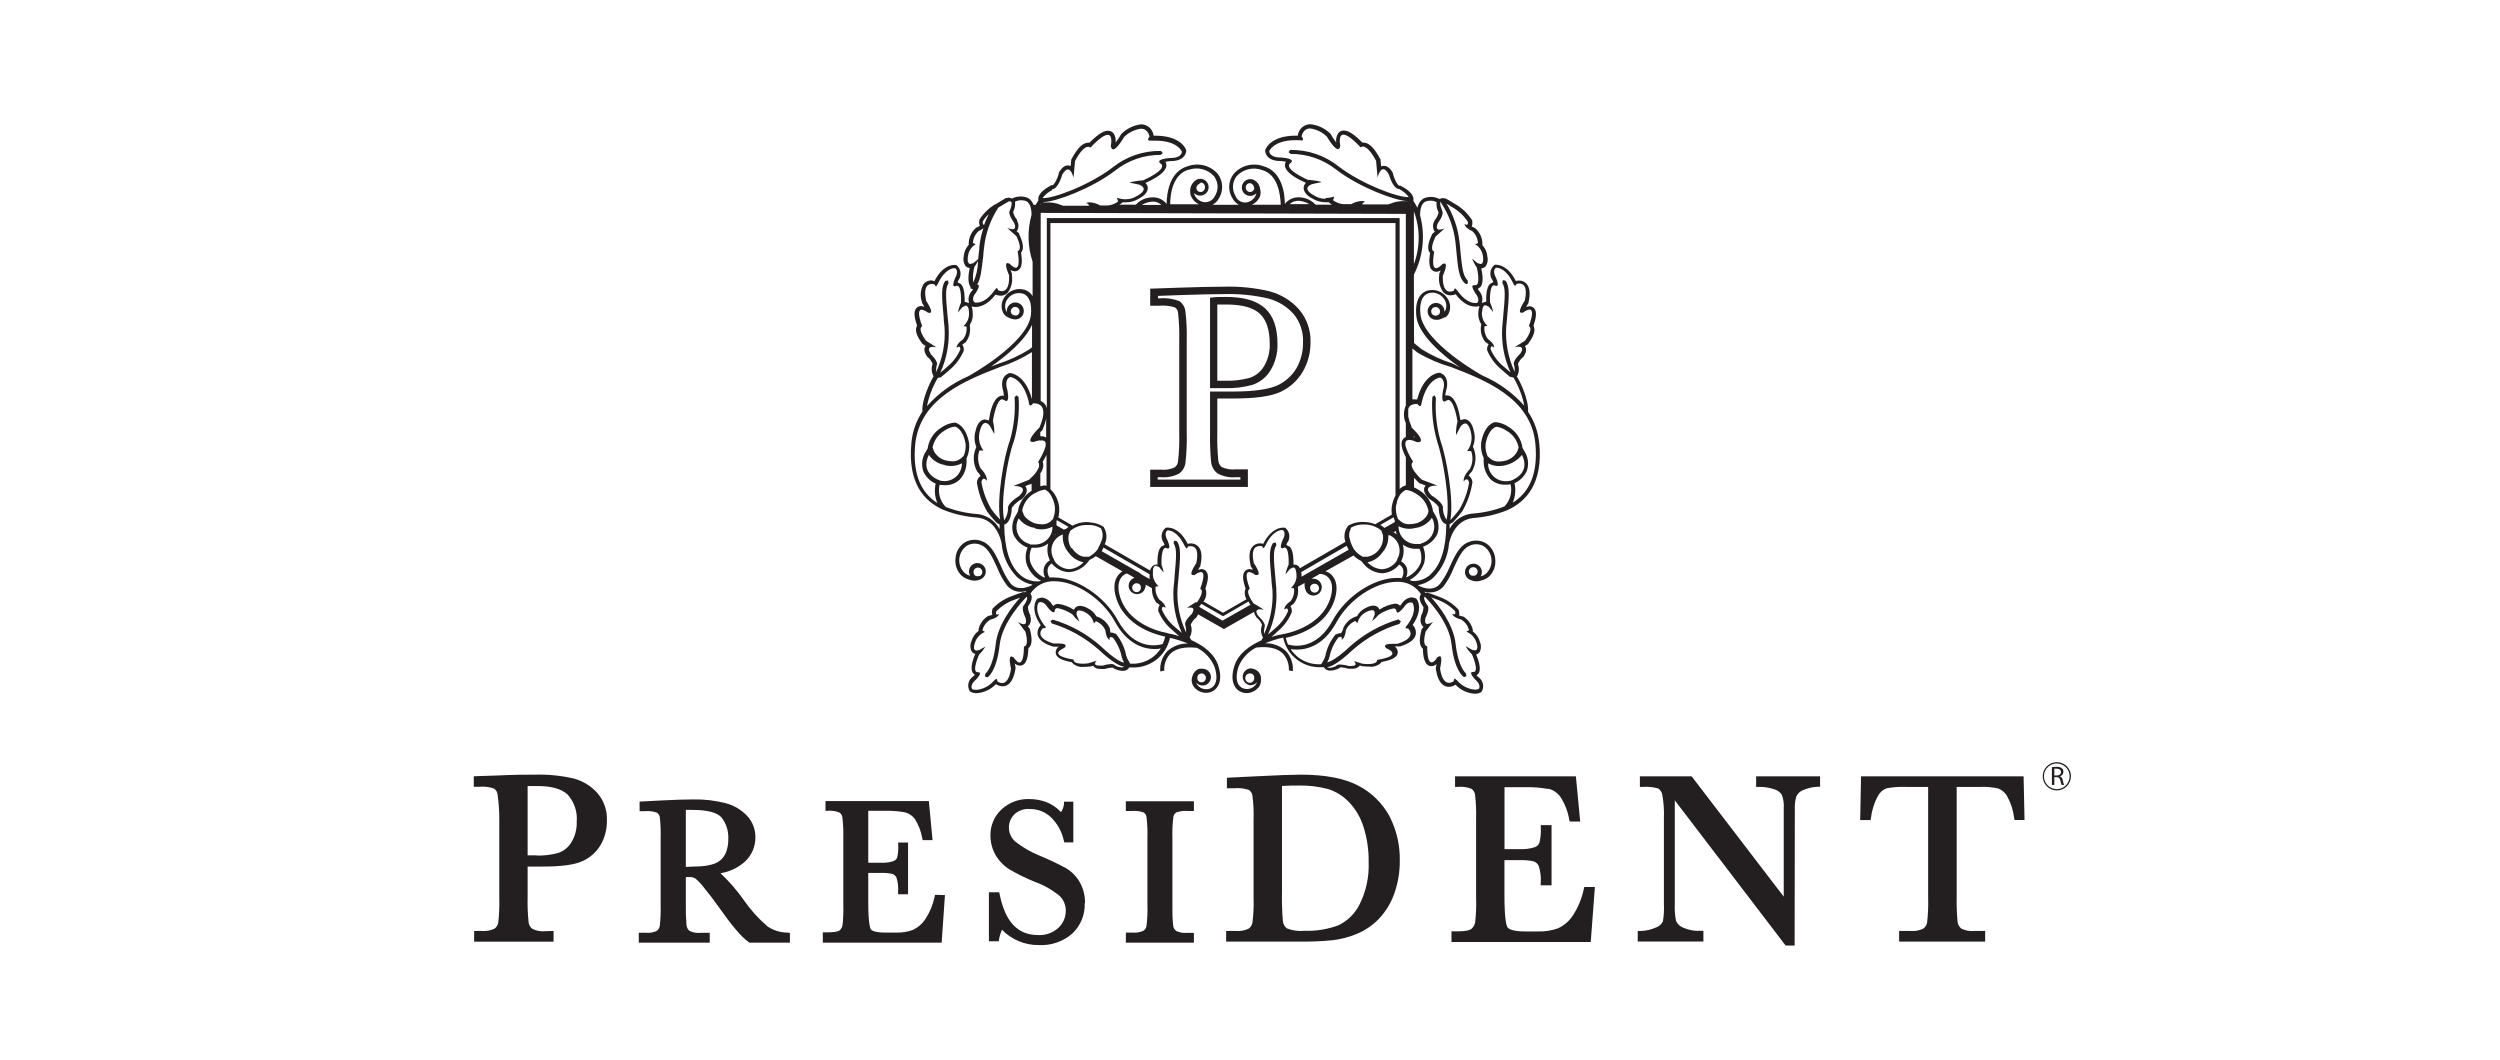 <svg width="224" height="95" viewBox="0 0 148 70" fill="none" xmlns="http://www.w3.org/2000/svg">
<g clip-path="url(#clip0_2727_3977)">
<path d="M93.092 29.254C93.024 28.512 92.771 27.8 92.356 27.182C92.421 26.364 91.784 25.138 91.751 25.085C91.699 25.008 91.653 24.928 91.612 24.844L91.649 24.811C91.707 24.693 91.742 24.564 91.749 24.432C91.757 24.3 91.738 24.168 91.694 24.043V24.019C91.768 23.843 91.885 23.688 92.033 23.569H92.058V23.541C92.123 23.442 92.319 23.156 92.18 22.903L92.148 22.85L92.299 22.756L92.344 22.727L92.372 22.686C92.728 22.192 92.847 21.845 92.748 21.587L92.716 21.514C92.908 20.933 92.932 20.594 92.785 20.39C92.747 20.336 92.696 20.292 92.637 20.262C92.578 20.232 92.512 20.217 92.446 20.218L92.229 20.259L92.36 20.046L92.389 20.01V19.961C92.515 19.393 92.475 19 92.274 18.755C92.211 18.679 92.132 18.619 92.042 18.579C91.952 18.538 91.854 18.519 91.755 18.522L91.547 18.547C91.052 17.562 90.435 17.48 90.255 17.48H90.231H90.17L90.112 17.517C89.975 17.638 89.888 17.807 89.87 17.99C89.852 18.173 89.903 18.355 90.014 18.502L90.064 18.624L89.835 18.747C89.602 18.992 89.585 19.589 89.598 19.924H89.544L89.303 20.002C89.348 19.86 89.353 19.71 89.318 19.566C89.284 19.422 89.211 19.29 89.107 19.184L89.038 19.074L89.222 18.943C89.438 18.673 89.344 18.052 89.271 17.717C89.328 17.715 89.384 17.701 89.436 17.675C89.487 17.65 89.532 17.614 89.569 17.57C89.628 17.476 89.668 17.371 89.686 17.262C89.703 17.152 89.698 17.04 89.671 16.932C89.65 16.654 89.534 16.392 89.344 16.189V16.058C89.337 15.868 89.291 15.681 89.209 15.51C89.126 15.338 89.01 15.185 88.866 15.061L88.841 15.04H88.809L88.637 14.946C88.681 14.842 88.694 14.727 88.674 14.615V14.583V14.554C88.392 14.105 88.003 13.733 87.542 13.471C87.313 13.32 86.925 13.103 86.909 13.099H86.88H86.851L86.704 13.075L86.508 13.136C86.347 13.053 86.17 13.007 85.989 13C85.808 12.994 85.628 13.028 85.462 13.099C85.355 13.169 85.264 13.259 85.194 13.366C85.124 13.472 85.076 13.591 85.053 13.716C84.975 13.564 84.888 13.416 84.792 13.275V13.124C84.759 12.715 84.216 12.404 83.974 12.282L83.917 12.253H83.852C83.758 12.253 83.549 11.889 83.443 11.497V11.469V11.436C83.378 11.317 83.169 10.945 82.834 10.945L82.658 10.982L82.622 10.631V10.541L82.597 10.496C82.213 9.768 81.849 9.413 81.494 9.413H81.416C80.73 8.71 80.407 8.62 80.19 8.62C80.12 8.619 80.051 8.633 79.988 8.663C79.925 8.693 79.87 8.737 79.826 8.792C79.707 8.973 79.659 9.191 79.692 9.405C79.562 9.238 79.446 9.062 79.344 8.878L79.316 8.833L79.275 8.796C78.919 8.457 78.46 8.247 77.971 8.199C77.767 8.206 77.572 8.286 77.421 8.425C77.271 8.564 77.176 8.752 77.154 8.955H77.027C75.368 8.955 75.037 9.826 75.025 9.862L75.004 9.924V9.993C75.065 10.402 75.433 10.631 75.993 10.631H76.054L76.369 10.672C76.324 10.75 76.302 10.839 76.308 10.929C76.308 11.137 76.516 11.558 77.693 12.073C77.646 12.116 77.609 12.168 77.583 12.225C77.557 12.283 77.543 12.345 77.542 12.409C77.542 12.772 77.951 13.03 78.122 13.107C78.385 13.274 78.69 13.359 79.001 13.352H79.189L79.336 13.463C79.359 13.481 79.384 13.497 79.41 13.512H78.327C78.192 13.365 78.029 13.247 77.848 13.164C77.667 13.082 77.471 13.036 77.272 13.03C77.087 13.016 76.901 13.048 76.731 13.124C76.562 13.199 76.413 13.316 76.3 13.463C76.3 12.699 76.087 11.309 74.89 10.974C74.55 10.85 74.18 10.831 73.829 10.921C73.478 11.011 73.163 11.204 72.924 11.477C72.743 11.708 72.638 11.99 72.626 12.283C72.614 12.576 72.694 12.866 72.855 13.111C72.949 13.284 73.091 13.426 73.263 13.52H71.531C71.701 13.424 71.843 13.282 71.939 13.111C72.097 12.865 72.175 12.575 72.162 12.283C72.15 11.991 72.048 11.709 71.87 11.477C71.629 11.205 71.314 11.012 70.963 10.921C70.611 10.831 70.241 10.848 69.9 10.97C68.703 11.309 68.506 12.699 68.494 13.463C68.379 13.316 68.23 13.2 68.06 13.124C67.889 13.049 67.703 13.016 67.517 13.03C67.318 13.036 67.123 13.082 66.942 13.164C66.76 13.247 66.598 13.365 66.463 13.512H65.38C65.38 13.512 65.429 13.483 65.454 13.463L65.605 13.357H65.785C66.097 13.364 66.404 13.278 66.667 13.111C66.827 13.034 67.26 12.776 67.252 12.413C67.246 12.285 67.19 12.164 67.097 12.078C68.273 11.562 68.47 11.142 68.482 10.933C68.487 10.843 68.465 10.754 68.421 10.676L68.735 10.635H68.801C69.356 10.635 69.728 10.394 69.79 9.997V9.932L69.765 9.871C69.765 9.83 69.422 8.959 67.763 8.959H67.636C67.615 8.756 67.52 8.567 67.37 8.428C67.219 8.29 67.023 8.211 66.819 8.207C66.338 8.264 65.889 8.475 65.54 8.808L65.499 8.845L65.474 8.89C65.369 9.074 65.252 9.25 65.123 9.417C65.156 9.204 65.11 8.985 64.992 8.804C64.948 8.749 64.892 8.705 64.828 8.675C64.764 8.645 64.695 8.63 64.624 8.632C64.42 8.632 64.105 8.722 63.398 9.421H63.316C62.961 9.421 62.601 9.777 62.217 10.504L62.193 10.549V10.602L62.164 10.954L61.984 10.917C61.649 10.917 61.445 11.289 61.371 11.407V11.44V11.469C61.265 11.877 61.052 12.216 60.962 12.225H60.897L60.84 12.253C60.607 12.376 60.059 12.703 60.023 13.095V13.246C59.962 13.334 59.907 13.425 59.859 13.52H59.704C59.642 13.332 59.514 13.172 59.344 13.07C59.178 12.999 58.998 12.965 58.817 12.972C58.636 12.978 58.459 13.024 58.298 13.107L58.098 13.046L57.955 13.07H57.926H57.897C57.897 13.07 57.489 13.303 57.26 13.451L57.182 13.5H57.158C56.739 13.752 56.386 14.101 56.128 14.517V14.546V14.579C56.104 14.69 56.117 14.806 56.165 14.909L55.993 15.004H55.96L55.932 15.024C55.779 15.15 55.655 15.308 55.569 15.486C55.482 15.665 55.434 15.86 55.429 16.058V16.168C55.24 16.371 55.124 16.631 55.102 16.908C55.075 17.016 55.07 17.129 55.089 17.24C55.107 17.35 55.148 17.456 55.208 17.549C55.244 17.591 55.288 17.626 55.337 17.65C55.386 17.675 55.44 17.689 55.495 17.692C55.421 18.028 55.335 18.628 55.531 18.919L55.564 19.045L55.658 19.086H55.719L55.65 19.196C55.546 19.302 55.473 19.434 55.439 19.578C55.404 19.722 55.409 19.872 55.454 20.014L55.212 19.936H55.163C55.163 19.601 55.163 19.004 54.922 18.763L54.694 18.637L54.742 18.514C54.854 18.368 54.906 18.186 54.889 18.003C54.871 17.82 54.785 17.651 54.648 17.529L54.595 17.492H54.526H54.461C54.281 17.492 53.668 17.574 53.169 18.559L52.977 18.51C52.878 18.507 52.78 18.526 52.689 18.567C52.599 18.607 52.518 18.667 52.454 18.743C52.349 18.923 52.285 19.124 52.266 19.331C52.246 19.539 52.273 19.748 52.344 19.944V19.997L52.372 20.034L52.503 20.251L52.291 20.206C52.224 20.204 52.157 20.219 52.097 20.249C52.038 20.279 51.986 20.323 51.947 20.377C51.8 20.582 51.821 20.921 52.021 21.501L51.984 21.575C51.886 21.832 51.984 22.18 52.356 22.674L52.389 22.715L52.434 22.744L52.581 22.838L52.548 22.891C52.413 23.144 52.609 23.43 52.675 23.528V23.557H52.699C52.849 23.675 52.966 23.83 53.038 24.006V24.035C52.995 24.159 52.977 24.29 52.985 24.422C52.992 24.553 53.026 24.681 53.083 24.799L53.116 24.832C53.074 24.919 53.028 25.003 52.977 25.085C52.953 25.134 52.311 26.364 52.372 27.169C51.96 27.788 51.71 28.501 51.645 29.241C51.387 31.91 52.499 33.099 53.741 33.655C54.462 33.943 55.223 34.117 55.997 34.17C57.223 34.305 57.546 35.576 57.599 35.862C57.668 36.711 58.036 37.509 58.637 38.114C58.923 38.365 59.272 38.533 59.647 38.6L59.602 38.637C59.602 38.637 58.715 39.143 58.179 38.506C57.926 38.159 57.719 37.781 57.562 37.382C57.26 36.712 56.945 36.021 56.414 35.78C56.229 35.685 56.025 35.636 55.817 35.636C55.61 35.636 55.405 35.685 55.221 35.78C55.035 35.887 54.877 36.038 54.763 36.22C54.648 36.401 54.579 36.608 54.563 36.822C54.529 37.039 54.549 37.261 54.62 37.469C54.692 37.677 54.812 37.864 54.971 38.015C55.11 38.132 55.271 38.217 55.445 38.265C55.569 38.315 55.703 38.339 55.836 38.335C55.97 38.331 56.101 38.298 56.222 38.24C56.314 38.2 56.394 38.136 56.452 38.055C56.511 37.973 56.547 37.877 56.555 37.777C56.563 37.677 56.545 37.577 56.501 37.486C56.457 37.396 56.389 37.32 56.305 37.265C56.221 37.21 56.123 37.179 56.023 37.175C55.923 37.171 55.823 37.194 55.735 37.242C55.647 37.29 55.573 37.361 55.522 37.448C55.471 37.534 55.445 37.633 55.445 37.733C55.446 37.831 55.473 37.927 55.523 38.011C55.383 37.979 55.254 37.911 55.147 37.815C55.023 37.692 54.929 37.543 54.871 37.379C54.812 37.215 54.792 37.039 54.81 36.866C54.828 36.693 54.886 36.526 54.977 36.377C55.069 36.229 55.192 36.103 55.339 36.009C55.487 35.931 55.651 35.891 55.817 35.891C55.984 35.891 56.148 35.931 56.295 36.009C56.733 36.205 57.023 36.855 57.309 37.476C57.473 37.898 57.693 38.297 57.963 38.661C58.075 38.794 58.215 38.899 58.374 38.97C58.532 39.041 58.705 39.075 58.878 39.07C58.996 39.069 59.114 39.055 59.23 39.029L59.189 39.094H59.115H59.033H59.001C59.001 39.094 58.559 39.241 58.306 39.344C57.805 39.518 57.354 39.811 56.99 40.198V40.222V40.259C56.953 40.366 56.953 40.483 56.99 40.59L56.802 40.651H56.765H56.737C56.572 40.747 56.429 40.875 56.316 41.029C56.202 41.182 56.122 41.357 56.079 41.542V41.653C55.854 41.816 55.691 42.051 55.617 42.319C55.566 42.425 55.54 42.542 55.54 42.66C55.54 42.778 55.566 42.895 55.617 43.001C55.645 43.044 55.681 43.081 55.723 43.11C55.765 43.138 55.812 43.158 55.862 43.169C55.699 43.549 55.507 44.133 55.699 44.423L55.83 44.55L55.744 44.648C55.587 44.743 55.473 44.893 55.423 45.069C55.374 45.246 55.394 45.434 55.478 45.596L55.515 45.653L55.576 45.682C55.695 45.741 55.827 45.77 55.96 45.764C56.441 45.731 56.891 45.52 57.223 45.171C57.355 45.257 57.508 45.304 57.664 45.31C57.971 45.31 58.367 45.11 58.519 44.145V44.092V44.043L58.469 43.802C58.561 43.89 58.682 43.941 58.809 43.945C59.287 43.945 59.356 43.255 59.369 42.797L59.446 42.719C59.614 42.507 59.622 42.147 59.475 41.583V41.53L59.442 41.489L59.332 41.35L59.434 41.26C59.487 41.174 59.521 41.076 59.531 40.975C59.542 40.874 59.529 40.772 59.495 40.676V40.643V40.614C59.401 40.45 59.348 40.265 59.34 40.075V40.051C59.504 39.818 59.671 39.491 59.548 39.262L59.504 39.192C59.673 38.929 59.909 38.715 60.187 38.572C60.465 38.428 60.776 38.36 61.089 38.375C62.519 38.375 64.277 39.552 65.086 41.048C65.895 42.543 66.998 42.85 67.701 42.85C67.838 42.85 67.975 42.837 68.11 42.813C67.893 43.151 67.588 43.422 67.228 43.598C66.868 43.773 66.466 43.847 66.067 43.81V43.761L66.018 43.688C65.933 43.562 65.868 43.425 65.826 43.279C65.727 42.761 65.501 42.277 65.168 41.869L65.143 41.84H65.11C65.03 41.792 64.939 41.765 64.845 41.763H64.783L64.755 41.567V41.534V41.501C64.682 41.325 64.573 41.166 64.436 41.033C64.299 40.9 64.136 40.797 63.958 40.729L63.856 40.692C63.722 40.447 63.51 40.253 63.255 40.141C63.11 40.057 62.948 40.008 62.781 39.998C62.716 39.996 62.651 40.009 62.591 40.035C62.531 40.062 62.477 40.1 62.434 40.149L62.372 40.259C62.066 40.056 61.718 39.924 61.355 39.871C61.291 39.867 61.228 39.877 61.168 39.901C61.109 39.924 61.056 39.96 61.011 40.006L60.926 39.908C60.859 39.784 60.764 39.678 60.648 39.598C60.532 39.519 60.399 39.468 60.26 39.45L60.014 39.507L59.953 39.532L59.916 39.589C59.867 39.654 59.471 40.234 60.186 41.277C60.103 41.357 60.042 41.456 60.006 41.566C59.971 41.676 59.962 41.792 59.982 41.906C60.055 42.245 60.39 42.503 61.016 42.695H61.069H61.122C61.122 42.695 61.232 42.695 61.367 42.695C61.303 42.741 61.251 42.803 61.217 42.874C61.183 42.945 61.167 43.024 61.171 43.103C61.203 43.402 61.514 43.586 62.237 43.72L62.27 43.769C62.372 43.868 62.494 43.943 62.629 43.987C62.763 44.032 62.906 44.045 63.047 44.027C63.176 44.026 63.306 44.018 63.435 44.002H63.488L63.647 43.953C63.77 44.166 64.056 44.166 64.17 44.166H64.342H64.375H64.407C64.555 44.116 64.709 44.087 64.865 44.08H64.971L65 44.129L65.065 44.158C65.233 44.237 65.415 44.283 65.601 44.292C65.687 44.297 65.773 44.279 65.849 44.238C65.925 44.198 65.989 44.138 66.034 44.064H66.156C66.747 44.101 67.331 43.925 67.801 43.566C68.271 43.206 68.596 42.69 68.715 42.11C69.121 42.203 69.519 42.329 69.904 42.486C69.399 42.473 68.908 42.656 68.535 42.997C68.37 43.175 68.244 43.385 68.165 43.615C68.086 43.844 68.056 44.088 68.077 44.329C68.147 44.329 68.237 44.292 68.339 44.272C68.327 44.073 68.355 43.874 68.421 43.686C68.487 43.498 68.589 43.325 68.723 43.177C69.083 42.817 69.679 42.682 70.497 42.768C71.028 43.037 71.444 43.49 71.665 44.043C71.878 44.697 71.804 45.192 71.469 45.404C71.34 45.482 71.188 45.516 71.038 45.502C70.887 45.489 70.745 45.427 70.631 45.327C70.547 45.258 70.482 45.167 70.443 45.065C70.504 45.136 70.582 45.191 70.67 45.225C70.758 45.258 70.853 45.269 70.946 45.255C71.039 45.242 71.127 45.205 71.202 45.149C71.277 45.092 71.336 45.017 71.374 44.932C71.413 44.846 71.429 44.752 71.421 44.658C71.413 44.565 71.381 44.474 71.329 44.396C71.277 44.318 71.206 44.255 71.123 44.212C71.039 44.168 70.946 44.147 70.852 44.15C70.811 44.145 70.77 44.145 70.73 44.15H70.701H70.668C70.153 44.297 70.145 44.922 70.145 44.922C70.149 45.033 70.176 45.141 70.227 45.24C70.277 45.339 70.348 45.426 70.435 45.494C70.619 45.653 70.854 45.741 71.097 45.743C71.273 45.743 71.446 45.693 71.596 45.6C71.804 45.465 72.254 45.036 71.902 43.937C71.637 43.12 70.86 42.588 70.125 42.261L70.01 42.057L70.047 42.02C70.106 41.902 70.14 41.773 70.148 41.641C70.155 41.509 70.136 41.377 70.092 41.252V41.227C70.17 41.054 70.288 40.902 70.435 40.782H70.46V40.754C70.506 40.694 70.544 40.63 70.574 40.561L72.278 41.53L74.264 40.398C74.291 40.527 74.347 40.649 74.428 40.754V40.782H74.448C74.596 40.901 74.712 41.054 74.787 41.227V41.268C74.743 41.393 74.723 41.525 74.73 41.657C74.737 41.789 74.77 41.918 74.828 42.037L74.861 42.074C74.828 42.143 74.791 42.212 74.751 42.278C74.015 42.605 73.235 43.132 72.973 43.953C72.622 45.053 73.071 45.482 73.28 45.617C73.43 45.711 73.605 45.76 73.782 45.76C74.023 45.758 74.255 45.669 74.436 45.51C74.525 45.444 74.597 45.357 74.648 45.258C74.698 45.159 74.725 45.049 74.726 44.938C74.731 44.907 74.731 44.875 74.726 44.844C74.738 44.681 74.688 44.52 74.587 44.391C74.485 44.263 74.34 44.176 74.179 44.15C74.131 44.135 74.081 44.127 74.031 44.125C73.892 44.137 73.762 44.201 73.667 44.304C73.572 44.407 73.519 44.543 73.519 44.683C73.519 44.823 73.572 44.958 73.667 45.061C73.762 45.165 73.892 45.229 74.031 45.241C74.115 45.24 74.197 45.222 74.272 45.186C74.347 45.15 74.413 45.097 74.465 45.032C74.43 45.141 74.365 45.238 74.277 45.31C74.163 45.41 74.02 45.472 73.869 45.487C73.718 45.502 73.566 45.468 73.435 45.392C73.1 45.175 73.026 44.681 73.239 44.027C73.46 43.474 73.876 43.021 74.407 42.752C75.225 42.658 75.822 42.793 76.181 43.16C76.315 43.308 76.418 43.481 76.483 43.669C76.549 43.858 76.577 44.057 76.565 44.256C76.654 44.269 76.741 44.288 76.827 44.313C76.847 44.071 76.817 43.828 76.738 43.599C76.659 43.369 76.534 43.159 76.369 42.981C75.996 42.639 75.505 42.456 75 42.47C75.385 42.311 75.783 42.185 76.189 42.094C76.308 42.673 76.633 43.19 77.103 43.549C77.573 43.908 78.157 44.085 78.748 44.047H78.87C78.915 44.121 78.978 44.182 79.055 44.222C79.131 44.262 79.217 44.281 79.303 44.276C79.488 44.267 79.668 44.221 79.835 44.141L79.904 44.113L79.937 44.064H80.035C80.192 44.071 80.347 44.099 80.497 44.15H80.529H80.562H80.734C80.832 44.16 80.932 44.147 81.024 44.109C81.116 44.072 81.197 44.013 81.261 43.937L81.416 43.986H81.469C81.605 44.002 81.741 44.011 81.878 44.011C82.018 44.03 82.161 44.017 82.296 43.972C82.431 43.927 82.553 43.852 82.654 43.753L82.687 43.704C83.41 43.569 83.721 43.385 83.758 43.087C83.76 43.008 83.742 42.929 83.707 42.858C83.673 42.787 83.621 42.725 83.558 42.678C83.692 42.678 83.807 42.678 83.807 42.678H83.86H83.909C84.53 42.486 84.869 42.229 84.943 41.89C84.962 41.776 84.954 41.659 84.918 41.55C84.883 41.44 84.821 41.341 84.739 41.26C85.454 40.218 85.057 39.626 85.012 39.572L84.967 39.515L84.91 39.491L84.669 39.434C84.529 39.451 84.395 39.502 84.278 39.581C84.162 39.661 84.066 39.767 83.999 39.891L83.909 39.989C83.865 39.944 83.812 39.909 83.754 39.886C83.695 39.862 83.633 39.852 83.57 39.854C83.206 39.907 82.859 40.04 82.552 40.243L82.487 40.132C82.444 40.084 82.391 40.045 82.332 40.019C82.273 39.993 82.208 39.98 82.144 39.981C81.977 39.992 81.815 40.041 81.669 40.124C81.413 40.236 81.202 40.43 81.069 40.676L80.967 40.713C80.784 40.778 80.618 40.88 80.477 41.013C80.336 41.146 80.225 41.307 80.149 41.485V41.518V41.55L80.014 41.804H79.953C79.859 41.807 79.768 41.833 79.687 41.881H79.655L79.634 41.906C79.3 42.314 79.073 42.798 78.972 43.316C78.931 43.462 78.866 43.6 78.78 43.724L78.727 43.798V43.847C78.329 43.882 77.928 43.809 77.568 43.634C77.208 43.459 76.902 43.189 76.684 42.854C76.819 42.877 76.956 42.888 77.092 42.887C77.795 42.887 78.882 42.601 79.708 41.084C80.533 39.568 82.274 38.416 83.709 38.412C84.021 38.398 84.331 38.466 84.609 38.609C84.886 38.753 85.121 38.967 85.29 39.229L85.245 39.299C85.119 39.528 85.29 39.854 85.454 40.087V40.112C85.443 40.302 85.388 40.486 85.294 40.651V40.68V40.713C85.261 40.809 85.25 40.911 85.26 41.012C85.271 41.113 85.303 41.21 85.356 41.297L85.454 41.387L85.347 41.526L85.315 41.571V41.62C85.168 42.184 85.176 42.543 85.343 42.756L85.417 42.834C85.417 43.291 85.503 43.982 85.981 43.982C86.108 43.977 86.228 43.926 86.32 43.839L86.271 44.08V44.129V44.182C86.422 45.147 86.819 45.347 87.125 45.347C87.283 45.345 87.437 45.295 87.567 45.204C87.896 45.555 88.345 45.768 88.825 45.8C88.959 45.807 89.093 45.779 89.213 45.719L89.271 45.69L89.311 45.633C89.396 45.471 89.416 45.282 89.366 45.106C89.317 44.93 89.202 44.779 89.046 44.685L88.96 44.587L89.091 44.46C89.283 44.17 89.091 43.586 88.931 43.206C89.03 43.181 89.116 43.122 89.173 43.038C89.222 42.931 89.247 42.815 89.247 42.697C89.247 42.579 89.222 42.462 89.173 42.355C89.099 42.087 88.936 41.853 88.711 41.689V41.583C88.67 41.397 88.591 41.222 88.478 41.069C88.365 40.915 88.222 40.787 88.057 40.692H88.024H87.992L87.803 40.631C87.829 40.521 87.82 40.405 87.779 40.3V40.267L87.759 40.239C87.396 39.853 86.946 39.56 86.447 39.385C86.189 39.282 85.764 39.139 85.748 39.135H85.719H85.629H85.56L85.519 39.07C85.636 39.096 85.755 39.11 85.875 39.111C86.047 39.115 86.219 39.081 86.377 39.01C86.535 38.939 86.674 38.834 86.786 38.702C87.056 38.338 87.276 37.939 87.44 37.517C87.726 36.892 88.016 36.246 88.457 36.05C88.604 35.972 88.767 35.931 88.933 35.931C89.1 35.931 89.263 35.972 89.41 36.05C89.557 36.143 89.682 36.269 89.774 36.417C89.866 36.566 89.923 36.733 89.942 36.907C89.96 37.081 89.938 37.257 89.879 37.421C89.819 37.586 89.723 37.734 89.598 37.856C89.494 37.952 89.367 38.02 89.23 38.052C89.281 37.97 89.307 37.875 89.307 37.778C89.309 37.677 89.282 37.577 89.231 37.489C89.18 37.402 89.105 37.33 89.016 37.282C88.926 37.233 88.826 37.211 88.724 37.216C88.623 37.221 88.525 37.253 88.441 37.31C88.356 37.367 88.289 37.446 88.247 37.538C88.204 37.63 88.188 37.733 88.199 37.833C88.211 37.934 88.25 38.03 88.312 38.11C88.374 38.191 88.457 38.253 88.551 38.289C88.671 38.344 88.801 38.375 88.933 38.378C89.066 38.382 89.197 38.358 89.32 38.31C89.488 38.263 89.644 38.181 89.777 38.069C89.936 37.917 90.056 37.729 90.127 37.522C90.198 37.314 90.218 37.092 90.186 36.875C90.167 36.661 90.096 36.455 89.981 36.274C89.866 36.093 89.709 35.942 89.524 35.833C89.34 35.738 89.135 35.689 88.927 35.689C88.72 35.689 88.515 35.738 88.331 35.833C87.799 36.074 87.485 36.765 87.182 37.435C87.02 37.827 86.808 38.196 86.553 38.534C86.022 39.168 85.168 38.686 85.131 38.665L85.09 38.628C85.465 38.564 85.815 38.395 86.099 38.142C86.697 37.543 87.064 36.753 87.137 35.911C87.178 35.666 87.481 34.333 88.739 34.199C89.514 34.146 90.275 33.971 90.995 33.679C92.221 33.124 93.353 31.934 93.1 29.266M56.034 37.472C56.112 37.473 56.187 37.505 56.242 37.561C56.297 37.617 56.328 37.692 56.328 37.77C56.328 37.816 56.316 37.861 56.295 37.901C56.273 37.942 56.243 37.977 56.206 38.003C56.109 38.046 56.001 38.055 55.899 38.028C55.852 38.003 55.813 37.966 55.786 37.92C55.759 37.875 55.744 37.823 55.744 37.77C55.743 37.732 55.75 37.693 55.765 37.657C55.779 37.621 55.8 37.589 55.827 37.561C55.854 37.533 55.886 37.511 55.922 37.496C55.957 37.481 55.995 37.472 56.034 37.472ZM59.074 39.957C58.854 40.161 59.185 40.803 59.185 40.803C59.262 41.125 59.185 41.211 59.054 41.211C58.92 41.191 58.792 41.14 58.682 41.06L59.176 41.71C59.422 42.646 59.127 42.682 59.074 42.682C59.074 43.5 58.919 43.745 58.772 43.745C58.625 43.745 58.396 43.406 58.396 43.406L58.253 43.336C58.016 43.336 58.224 44.154 58.224 44.154C58.102 44.926 57.844 45.098 57.632 45.098C57.519 45.092 57.41 45.052 57.321 44.983C57.321 44.861 57.28 44.82 57.243 44.82L57.096 44.938C56.803 45.288 56.383 45.507 55.928 45.547C55.838 45.55 55.749 45.535 55.666 45.502C55.47 45.216 55.891 44.889 55.891 44.889C56.353 44.403 56.12 44.382 56.087 44.382H56.026C55.589 44.382 56.116 43.214 56.116 43.214C56.276 43.059 56.413 42.883 56.524 42.691C56.406 42.764 56.116 42.919 56.116 42.919L55.956 42.952C55.638 42.952 55.842 42.433 55.842 42.433C55.89 42.272 55.975 42.124 56.09 42.001C56.205 41.877 56.346 41.782 56.504 41.722L56.332 41.624C56.365 41.476 56.429 41.336 56.519 41.214C56.609 41.091 56.724 40.989 56.855 40.913C57.374 40.782 57.44 40.553 57.44 40.553L57.321 40.578C57.166 40.578 57.252 40.361 57.252 40.361C57.584 40.017 57.993 39.755 58.445 39.597C58.551 39.552 58.694 39.503 58.821 39.458C58.335 39.993 57.354 41.227 57.211 42.527C57.039 44.096 56.537 44.472 56.532 44.472L56.496 44.652L56.606 44.709H56.68C56.704 44.709 57.284 44.301 57.472 42.576C57.64 41.048 59.107 39.552 59.258 39.397C59.385 39.515 59.087 39.94 59.087 39.94M65.535 44.068C65.394 44.056 65.255 44.019 65.127 43.957C65.087 43.915 65.038 43.882 64.983 43.862C64.928 43.842 64.87 43.836 64.812 43.843C64.627 43.852 64.444 43.886 64.269 43.945H64.076C63.521 43.945 63.884 43.618 63.884 43.618L63.312 43.794C63.193 43.809 63.073 43.818 62.953 43.819C62.278 43.819 62.356 43.545 62.356 43.545C60.517 43.242 61.735 42.781 61.735 42.781C62.013 42.523 61.616 42.482 61.326 42.482C61.163 42.482 61.024 42.482 61.024 42.482C59.655 42.074 60.325 41.473 60.325 41.473H60.398C60.656 41.473 60.398 41.256 60.398 41.256C59.671 40.275 60.047 39.773 60.047 39.773L60.182 39.748C60.439 39.748 60.631 40.087 60.631 40.087C60.848 40.357 60.967 40.427 61.04 40.427L61.118 40.353C61.111 40.326 61.112 40.298 61.119 40.272C61.126 40.245 61.139 40.221 61.157 40.201C61.176 40.181 61.199 40.165 61.225 40.156C61.251 40.147 61.279 40.145 61.306 40.149C61.651 40.222 61.978 40.36 62.27 40.557C62.404 40.736 62.558 40.899 62.728 41.044V41.019C62.671 40.892 62.56 40.611 62.56 40.611C62.515 40.369 62.613 40.3 62.732 40.3C62.857 40.311 62.978 40.349 63.087 40.41C63.24 40.481 63.375 40.587 63.481 40.718C63.587 40.849 63.662 41.002 63.7 41.166L63.823 41.011C63.965 41.066 64.094 41.149 64.202 41.255C64.311 41.361 64.397 41.488 64.457 41.628C64.501 42.151 64.73 42.257 64.73 42.257C64.698 42.098 64.751 42.057 64.812 42.057L64.947 42.098C65.242 42.473 65.443 42.913 65.535 43.381C65.568 43.508 65.619 43.629 65.687 43.741C65.556 43.741 65.123 43.581 64.166 42.678C63.248 41.861 62.161 41.257 60.983 40.909L60.819 40.999L60.913 41.158C62.046 41.503 63.092 42.086 63.982 42.866C65.012 43.835 65.499 44.002 65.707 44.011L65.535 44.068ZM70.554 44.611C70.573 44.568 70.604 44.531 70.644 44.505C70.689 44.476 70.741 44.461 70.795 44.46C70.873 44.46 70.948 44.491 71.003 44.546C71.058 44.602 71.089 44.676 71.089 44.754C71.089 44.832 71.058 44.907 71.003 44.962C70.948 45.018 70.873 45.049 70.795 45.049C70.744 45.047 70.695 45.033 70.652 45.006C70.609 44.98 70.573 44.942 70.55 44.897C70.529 44.853 70.519 44.805 70.519 44.756C70.519 44.708 70.529 44.66 70.55 44.615M74.277 44.75C74.282 44.791 74.278 44.833 74.265 44.873C74.253 44.913 74.232 44.949 74.204 44.98C74.177 45.011 74.143 45.036 74.105 45.053C74.067 45.07 74.026 45.079 73.984 45.079C73.943 45.079 73.902 45.07 73.864 45.053C73.826 45.036 73.792 45.011 73.765 44.98C73.737 44.949 73.716 44.913 73.704 44.873C73.691 44.833 73.687 44.791 73.692 44.75C73.692 44.673 73.723 44.599 73.777 44.545C73.832 44.491 73.906 44.46 73.983 44.46C74.032 44.461 74.082 44.469 74.13 44.485C74.167 44.504 74.2 44.532 74.226 44.566C74.251 44.6 74.269 44.639 74.277 44.681C74.279 44.697 74.279 44.714 74.277 44.73M83.803 40.892C82.625 41.243 81.538 41.847 80.619 42.662C79.663 43.561 79.234 43.704 79.099 43.724C79.167 43.613 79.218 43.492 79.25 43.365C79.342 42.897 79.544 42.457 79.839 42.082L79.974 42.041C80.035 42.041 80.088 42.082 80.055 42.241C80.055 42.241 80.28 42.135 80.329 41.612C80.388 41.472 80.475 41.345 80.583 41.239C80.692 41.133 80.821 41.05 80.963 40.995L81.089 41.15C81.126 40.986 81.2 40.832 81.306 40.701C81.411 40.57 81.546 40.465 81.698 40.394C81.808 40.333 81.929 40.296 82.054 40.283C82.176 40.283 82.27 40.353 82.225 40.594C82.225 40.594 82.115 40.892 82.058 41.003C82.222 40.877 82.373 40.735 82.507 40.578C82.799 40.381 83.127 40.242 83.472 40.169C83.499 40.165 83.527 40.168 83.553 40.177C83.579 40.186 83.602 40.202 83.621 40.221C83.639 40.242 83.653 40.266 83.661 40.292C83.668 40.319 83.669 40.346 83.664 40.373L83.737 40.447C83.803 40.447 83.921 40.377 84.146 40.108C84.146 40.108 84.342 39.769 84.6 39.769L84.726 39.797C84.726 39.797 85.106 40.296 84.379 41.277C84.379 41.277 84.142 41.493 84.379 41.493H84.436C84.436 41.493 85.11 42.082 83.737 42.503C83.638 42.497 83.538 42.497 83.439 42.503C83.124 42.503 82.728 42.547 83.006 42.805C83.006 42.805 84.232 43.267 82.385 43.569C82.385 43.569 82.462 43.843 81.788 43.843C81.666 43.842 81.545 43.834 81.424 43.819L80.856 43.643C80.856 43.643 81.216 43.97 80.664 43.97H80.513C80.336 43.912 80.151 43.879 79.965 43.872C79.908 43.864 79.849 43.871 79.795 43.892C79.741 43.913 79.693 43.946 79.655 43.99C79.526 44.049 79.387 44.085 79.246 44.096L79.074 44.039C79.283 44.039 79.769 43.863 80.795 42.895C81.687 42.115 82.734 41.532 83.868 41.187L83.962 41.027L83.803 40.892ZM88.866 37.999C88.786 38.014 88.705 38.014 88.625 37.999C88.573 37.978 88.528 37.942 88.497 37.895C88.466 37.849 88.449 37.794 88.449 37.737C88.449 37.661 88.48 37.587 88.534 37.532C88.589 37.478 88.662 37.447 88.739 37.447C88.816 37.447 88.89 37.478 88.945 37.532C88.999 37.587 89.029 37.661 89.029 37.737C89.03 37.792 89.014 37.846 88.985 37.892C88.957 37.938 88.915 37.975 88.866 37.999ZM85.527 39.385C85.683 39.536 87.162 41.019 87.309 42.56C87.501 44.276 88.081 44.677 88.106 44.693H88.175L88.29 44.636L88.257 44.456C88.257 44.456 87.75 44.08 87.575 42.511C87.432 41.211 86.451 39.977 85.965 39.442C86.091 39.487 86.23 39.536 86.341 39.581C86.793 39.739 87.203 40.001 87.538 40.345C87.538 40.345 87.62 40.561 87.464 40.561L87.346 40.537C87.346 40.537 87.415 40.77 87.93 40.897C88.061 40.973 88.176 41.076 88.266 41.198C88.357 41.32 88.422 41.46 88.457 41.608L88.282 41.706C88.439 41.766 88.581 41.862 88.696 41.985C88.811 42.108 88.897 42.256 88.948 42.417C88.948 42.417 89.148 42.936 88.829 42.936L88.67 42.903C88.67 42.903 88.388 42.748 88.261 42.674H88.241C88.352 42.865 88.49 43.04 88.65 43.193C88.65 43.193 89.181 44.366 88.743 44.366H88.682C88.65 44.366 88.421 44.386 88.878 44.873C88.878 44.873 89.287 45.2 89.103 45.486C89.019 45.519 88.928 45.534 88.838 45.531C88.384 45.489 87.965 45.271 87.673 44.922L87.526 44.803C87.489 44.803 87.456 44.844 87.452 44.967C87.362 45.037 87.252 45.077 87.137 45.081C86.929 45.081 86.663 44.91 86.545 44.137C86.545 44.137 86.753 43.32 86.52 43.32L86.373 43.389C86.373 43.389 86.177 43.729 85.997 43.729C85.817 43.729 85.707 43.5 85.699 42.666C85.646 42.666 85.352 42.629 85.597 41.693L86.091 41.044C85.981 41.123 85.854 41.175 85.719 41.195C85.597 41.195 85.511 41.105 85.589 40.786C85.589 40.786 85.924 40.149 85.699 39.944C85.699 39.944 85.405 39.536 85.527 39.405M89.324 20.606C89.324 20.606 89.324 20.149 89.544 20.149L89.761 20.247C89.761 20.247 89.969 20.488 90.051 20.602C90.012 20.383 89.943 20.17 89.847 19.969C89.847 19.969 89.786 18.833 90.117 18.833L90.239 18.874H90.284C90.345 18.874 90.439 18.808 90.239 18.33C90.239 18.33 89.961 17.876 90.239 17.676H90.272C90.403 17.676 90.93 17.742 91.375 18.706L91.486 18.874C91.518 18.874 91.555 18.841 91.6 18.747C91.655 18.728 91.713 18.718 91.772 18.718C92.005 18.718 92.356 18.861 92.148 19.834C92.148 19.834 91.596 20.651 91.923 20.651L92.041 20.631C92.157 20.53 92.299 20.462 92.45 20.435C92.63 20.435 92.736 20.651 92.409 21.538C92.409 21.538 92.777 21.628 92.164 22.49L91.465 22.927C91.549 22.905 91.636 22.892 91.723 22.891C91.911 22.891 92.099 22.968 91.845 23.348C91.845 23.348 91.302 23.831 91.437 24.096C91.474 24.244 91.488 24.398 91.477 24.55C91.049 23.64 90.855 22.637 90.913 21.632C90.938 21.387 90.958 21.158 90.975 20.95C91.106 19.536 91.159 18.947 90.877 18.53L90.693 18.494L90.656 18.677C90.885 19.021 90.836 19.576 90.713 20.929C90.693 21.134 90.672 21.366 90.652 21.612C90.585 22.633 90.773 23.656 91.2 24.587C91.085 24.493 90.864 24.305 90.721 24.178C90.356 23.872 90.067 23.485 89.88 23.046C89.88 23.046 89.88 22.862 89.982 22.862L90.125 22.936C90.125 22.936 90.145 22.691 89.716 22.392C89.622 22.274 89.552 22.137 89.513 21.991C89.472 21.845 89.463 21.692 89.483 21.542L89.679 21.509C89.554 21.398 89.455 21.26 89.391 21.105C89.327 20.95 89.3 20.782 89.311 20.614M86.68 13.876C86.68 13.876 86.463 13.406 86.61 13.312V13.381C87.133 14.167 87.461 15.066 87.567 16.005C87.587 16.197 87.603 16.377 87.62 16.544C87.738 17.77 87.791 18.334 88.192 18.714L88.286 18.755L88.38 18.714V18.53C88.053 18.212 88 17.68 87.885 16.52C87.885 16.352 87.853 16.172 87.832 15.98C87.734 15.083 87.442 14.218 86.974 13.447C87.101 13.516 87.244 13.606 87.35 13.675C87.766 13.912 88.121 14.244 88.384 14.644C88.384 14.644 88.425 14.844 88.298 14.844L88.163 14.795C88.163 14.795 88.163 15.036 88.67 15.257C88.784 15.357 88.876 15.479 88.942 15.616C89.007 15.753 89.044 15.902 89.05 16.054L88.862 16.119C89.006 16.206 89.127 16.325 89.218 16.467C89.308 16.609 89.364 16.769 89.381 16.936C89.381 16.936 89.475 17.431 89.213 17.431L89.017 17.37C89.017 17.37 88.768 17.169 88.666 17.071C88.743 17.282 88.847 17.481 88.976 17.664C88.976 17.664 89.254 18.829 88.882 18.829H88.784H88.76C88.698 18.829 88.572 18.878 88.882 19.364C88.882 19.364 89.234 19.773 88.989 20.006H88.866C88.65 20.006 88.192 19.903 87.689 19.188L87.558 19.041C87.526 19.041 87.489 19.078 87.46 19.188C87.382 19.229 87.295 19.251 87.207 19.254C86.986 19.254 86.7 19.086 86.729 18.212C86.729 18.212 87.109 17.394 86.835 17.394L86.7 17.435C86.7 17.435 86.471 17.705 86.291 17.705C86.112 17.705 86.014 17.476 86.165 16.605C86.165 16.605 85.789 16.605 86.242 15.629L86.851 15.077C86.746 15.125 86.632 15.154 86.516 15.163C86.365 15.163 86.251 15.077 86.406 14.726C86.406 14.726 86.855 14.158 86.676 13.908M84.82 13.957C85.241 15.08 85.241 16.317 84.82 17.439V13.957ZM84.82 18.13C85.436 16.92 85.582 15.525 85.229 14.215C85.229 13.745 85.343 13.442 85.564 13.316C85.685 13.267 85.815 13.244 85.945 13.249C86.076 13.254 86.203 13.286 86.32 13.344C86.29 13.575 86.335 13.81 86.447 14.014V14.043C86.402 14.227 86.315 14.397 86.193 14.542L86.173 14.566V14.595C86.118 14.688 86.087 14.794 86.082 14.902C86.077 15.01 86.098 15.118 86.144 15.216L86.206 15.29L86.075 15.408L86.034 15.445L86.01 15.494C85.752 16.037 85.699 16.401 85.838 16.634L85.887 16.703C85.801 17.284 85.83 17.615 85.985 17.795C86.023 17.841 86.072 17.878 86.126 17.903C86.18 17.929 86.24 17.942 86.3 17.942C86.401 17.939 86.499 17.909 86.586 17.856L86.492 18.085V18.13V18.183C86.461 18.379 86.471 18.579 86.519 18.771C86.567 18.964 86.654 19.144 86.774 19.303C86.833 19.365 86.905 19.415 86.984 19.449C87.064 19.483 87.149 19.5 87.236 19.499C87.352 19.497 87.468 19.472 87.575 19.425C88.114 20.149 88.629 20.243 88.895 20.243C88.962 20.245 89.03 20.236 89.095 20.218H89.152C89.103 20.349 89.077 20.487 89.075 20.627C89.05 20.904 89.12 21.182 89.271 21.416L89.25 21.522C89.223 21.71 89.234 21.902 89.285 22.086C89.336 22.27 89.424 22.441 89.544 22.588L89.569 22.613H89.598L89.753 22.735C89.686 22.826 89.651 22.937 89.655 23.05V23.087V23.116C89.855 23.606 90.172 24.039 90.578 24.378C90.779 24.566 91.122 24.848 91.138 24.856L91.163 24.881H91.191L91.4 24.93L91.551 25.204C91.814 25.701 92.002 26.234 92.111 26.785C91.357 25.941 90.43 25.269 89.393 24.816C89.356 24.816 85.445 22.625 85.254 20.753C85.172 19.997 85.36 19.503 85.777 19.36C85.961 19.306 86.157 19.31 86.338 19.372C86.52 19.435 86.678 19.552 86.79 19.707C86.882 19.82 86.939 19.957 86.956 20.102C86.972 20.247 86.948 20.393 86.884 20.525L86.839 20.582V20.553C86.838 20.443 86.805 20.336 86.743 20.245C86.682 20.155 86.595 20.084 86.493 20.043C86.392 20.001 86.28 19.991 86.172 20.013C86.065 20.035 85.966 20.088 85.889 20.166C85.812 20.244 85.759 20.343 85.738 20.45C85.717 20.558 85.728 20.67 85.77 20.771C85.812 20.872 85.884 20.959 85.975 21.02C86.066 21.081 86.174 21.113 86.283 21.113H86.353C86.353 21.113 86.496 21.142 86.847 20.95C86.847 20.95 86.847 20.95 86.872 20.95H86.904C86.987 20.89 87.055 20.813 87.105 20.725C87.189 20.555 87.225 20.365 87.208 20.175C87.191 19.986 87.121 19.806 87.007 19.654C86.862 19.448 86.657 19.293 86.419 19.21C86.181 19.128 85.923 19.123 85.683 19.196C85.364 19.303 84.865 19.666 84.98 20.864C85.094 22.061 86.663 23.422 87.865 24.256L87.37 23.998C86.653 23.77 85.966 23.453 85.327 23.054C85.143 22.907 84.98 22.776 84.829 22.645L84.82 18.13ZM86.398 20.798L86.345 20.827C86.305 20.841 86.263 20.846 86.221 20.842C86.179 20.837 86.139 20.824 86.103 20.802C86.067 20.781 86.036 20.752 86.012 20.717C85.989 20.682 85.973 20.642 85.967 20.601C85.961 20.559 85.963 20.517 85.975 20.477C85.987 20.436 86.008 20.399 86.035 20.367C86.063 20.336 86.098 20.311 86.136 20.294C86.175 20.278 86.217 20.27 86.259 20.271C86.297 20.271 86.334 20.279 86.369 20.293C86.404 20.308 86.436 20.329 86.463 20.356C86.489 20.383 86.51 20.415 86.524 20.451C86.538 20.486 86.545 20.523 86.545 20.561C86.546 20.605 86.536 20.648 86.518 20.688C86.499 20.728 86.472 20.762 86.439 20.79H86.398V20.798ZM84.555 13.532L84.587 13.508C84.586 13.517 84.586 13.527 84.587 13.536H84.538L84.555 13.532ZM78.984 13.124C78.719 13.126 78.459 13.051 78.237 12.907C78.237 12.907 77.354 12.474 78.065 12.167C78.065 12.167 78.474 12.065 78.678 12.033C78.882 12 78.032 11.873 77.82 11.873C77.82 11.873 76.063 11.109 76.716 10.733C76.716 10.733 77.035 10.476 76.058 10.398H75.993C75.809 10.398 75.323 10.361 75.266 9.989C75.266 9.989 75.531 9.254 77.019 9.254H77.223L77.37 9.274C77.481 9.274 77.587 9.225 77.407 9.008C77.407 9.008 77.481 8.481 77.971 8.481C78.392 8.536 78.783 8.729 79.083 9.029C79.083 9.029 79.549 9.846 79.806 9.846C79.879 9.846 79.937 9.781 79.961 9.617C79.961 9.617 79.802 8.89 80.166 8.89C80.362 8.89 80.709 9.094 81.31 9.732C81.329 9.713 81.351 9.698 81.376 9.688C81.4 9.679 81.426 9.674 81.453 9.675C81.612 9.675 81.902 9.83 82.323 10.614L82.425 11.718C82.425 11.718 82.548 11.17 82.797 11.17C82.904 11.17 83.026 11.264 83.173 11.526C83.173 11.526 83.431 12.478 83.844 12.478C84.096 12.604 84.316 12.787 84.485 13.013C83.778 13.058 81.359 12.147 79.855 10.99C78.949 10.266 77.819 9.881 76.659 9.899L76.541 10.042L76.68 10.161C77.772 10.155 78.835 10.521 79.692 11.199C81.224 12.372 83.603 13.267 84.44 13.279H84.412H84.191C83.956 13.272 83.722 13.301 83.496 13.365C83.496 13.365 83.349 13.426 83.124 13.495H81.416C81.416 13.438 81.453 13.377 81.6 13.316C81.53 13.282 81.453 13.267 81.375 13.271C81.13 13.282 80.891 13.354 80.68 13.479H80.607H80.137C79.901 13.449 79.676 13.36 79.483 13.222L79.565 12.968C79.382 13.037 79.188 13.071 78.993 13.07M77.236 13.258C77.475 13.277 77.706 13.352 77.91 13.479H76.623C76.702 13.4 76.799 13.339 76.904 13.301C77.01 13.263 77.123 13.248 77.236 13.258ZM73.067 12.972C72.935 12.773 72.868 12.537 72.876 12.297C72.884 12.058 72.966 11.826 73.112 11.636C73.321 11.407 73.594 11.246 73.895 11.173C74.197 11.101 74.513 11.119 74.804 11.227C75.842 11.522 76.005 12.829 76.03 13.516H74.126C74.372 13.404 74.566 13.2 74.665 12.948C74.714 12.795 74.714 12.631 74.665 12.478C74.652 12.342 74.601 12.212 74.519 12.102C74.437 11.993 74.326 11.908 74.199 11.857C74.14 11.835 74.078 11.824 74.015 11.824C73.923 11.824 73.832 11.847 73.75 11.891C73.669 11.935 73.6 11.998 73.549 12.076C73.499 12.153 73.468 12.242 73.461 12.334C73.453 12.426 73.468 12.518 73.505 12.603C73.543 12.688 73.6 12.762 73.673 12.819C73.746 12.875 73.832 12.913 73.923 12.928C74.014 12.943 74.108 12.935 74.195 12.905C74.283 12.875 74.361 12.824 74.424 12.756L74.391 12.866C74.336 13.001 74.246 13.119 74.13 13.207C74.015 13.295 73.878 13.351 73.733 13.369C73.595 13.379 73.458 13.347 73.338 13.279C73.218 13.211 73.121 13.108 73.059 12.985M74.285 12.445C74.271 12.509 74.237 12.567 74.186 12.61C74.136 12.652 74.073 12.676 74.007 12.678C73.968 12.678 73.93 12.669 73.895 12.654C73.859 12.639 73.827 12.617 73.8 12.589C73.773 12.561 73.752 12.529 73.738 12.493C73.723 12.457 73.716 12.418 73.717 12.38C73.716 12.342 73.723 12.305 73.737 12.27C73.751 12.235 73.772 12.203 73.798 12.176C73.824 12.149 73.855 12.128 73.89 12.113C73.924 12.098 73.961 12.09 73.999 12.09C74.036 12.09 74.24 12.131 74.285 12.445ZM69.933 11.219C70.223 11.111 70.538 11.092 70.839 11.165C71.14 11.238 71.412 11.399 71.62 11.628C71.766 11.818 71.85 12.049 71.859 12.288C71.867 12.528 71.801 12.764 71.669 12.964C71.607 13.088 71.509 13.191 71.388 13.259C71.268 13.327 71.129 13.358 70.991 13.348C70.846 13.332 70.708 13.276 70.591 13.188C70.475 13.099 70.384 12.981 70.329 12.846L70.305 12.735C70.356 12.793 70.419 12.838 70.49 12.869C70.56 12.9 70.636 12.916 70.713 12.915C70.861 12.915 71.002 12.857 71.106 12.752C71.21 12.648 71.269 12.507 71.269 12.359C71.269 12.212 71.21 12.071 71.106 11.966C71.002 11.862 70.861 11.804 70.713 11.804C70.634 11.804 70.556 11.822 70.484 11.857C70.361 11.926 70.257 12.024 70.182 12.143C70.106 12.263 70.061 12.399 70.051 12.539V12.58C70.041 12.695 70.055 12.81 70.092 12.919C70.191 13.17 70.383 13.373 70.627 13.487H68.731C68.731 12.801 68.903 11.493 69.957 11.199M70.734 12.049C70.775 12.048 70.817 12.057 70.855 12.074C70.893 12.091 70.927 12.116 70.955 12.148C70.982 12.179 71.003 12.216 71.015 12.256C71.026 12.296 71.03 12.338 71.024 12.38C71.024 12.418 71.017 12.457 71.003 12.493C70.989 12.529 70.967 12.561 70.941 12.589C70.913 12.617 70.881 12.639 70.846 12.654C70.81 12.669 70.772 12.678 70.734 12.678C70.682 12.678 70.631 12.664 70.587 12.636C70.543 12.609 70.507 12.569 70.484 12.523C70.366 12.237 70.734 12.086 70.734 12.086M67.53 13.312C67.642 13.3 67.756 13.314 67.863 13.352C67.97 13.39 68.067 13.452 68.147 13.532H66.855C67.059 13.406 67.29 13.33 67.53 13.312ZM60.934 12.494C61.343 12.494 61.6 11.542 61.6 11.542C61.747 11.281 61.87 11.187 61.976 11.187C62.225 11.187 62.348 11.734 62.348 11.734L62.45 10.631C62.859 9.846 63.161 9.691 63.316 9.691C63.343 9.69 63.37 9.695 63.396 9.704C63.421 9.714 63.444 9.729 63.463 9.748C64.064 9.111 64.412 8.902 64.608 8.902C64.975 8.902 64.808 9.634 64.808 9.634C64.837 9.797 64.894 9.862 64.967 9.862C65.225 9.862 65.687 9.045 65.687 9.045C65.989 8.747 66.381 8.555 66.802 8.498C67.293 8.498 67.366 9.025 67.366 9.025C67.186 9.241 67.293 9.286 67.407 9.286H67.55H67.754C69.246 9.286 69.508 10.022 69.508 10.022C69.45 10.402 68.96 10.431 68.784 10.431H68.715C67.738 10.508 68.053 10.766 68.053 10.766C68.711 11.142 66.949 11.906 66.949 11.906C66.737 11.906 65.903 12.033 66.091 12.065C66.279 12.098 66.704 12.196 66.704 12.196C67.419 12.507 66.532 12.94 66.532 12.94C66.309 13.084 66.047 13.159 65.781 13.156C65.587 13.157 65.394 13.122 65.213 13.054L65.29 13.307C65.099 13.447 64.875 13.535 64.64 13.565H64.179H64.105C63.895 13.442 63.658 13.37 63.414 13.357C63.334 13.352 63.254 13.367 63.181 13.402C63.333 13.463 63.373 13.524 63.369 13.581H61.661C61.437 13.512 61.289 13.451 61.289 13.451C61.062 13.386 60.827 13.357 60.59 13.365H60.374L60.345 13.34C61.163 13.34 63.562 12.437 65.094 11.264C65.948 10.585 67.01 10.218 68.102 10.226L68.245 10.108L68.126 9.965C66.966 9.943 65.835 10.329 64.93 11.056C63.423 12.212 61.003 13.128 60.3 13.079C60.472 12.853 60.693 12.67 60.946 12.543M84.289 14.121V26.773C84.206 26.956 84.162 27.154 84.162 27.355C84.162 27.556 84.206 27.755 84.289 27.938V28.849C84.197 28.889 84.12 28.956 84.068 29.041C83.938 29.274 84.003 29.63 84.289 30.181V32.045C84.132 32.083 83.99 32.167 83.88 32.286V14.399H60.586V26.957C60.568 26.881 60.539 26.808 60.501 26.74C60.422 26.622 60.311 26.529 60.182 26.471V14.055L84.289 14.121ZM77.403 38.073C77.405 38.041 77.405 38.01 77.403 37.979C77.403 37.909 77.396 37.839 77.383 37.77L80.382 36.033C80.415 36.115 80.46 36.205 80.509 36.299L77.403 38.073ZM78.249 38.538C78.299 38.536 78.348 38.546 78.393 38.568C78.437 38.59 78.476 38.623 78.504 38.663C78.533 38.704 78.551 38.751 78.556 38.8C78.561 38.85 78.554 38.9 78.535 38.946C78.516 38.991 78.486 39.032 78.447 39.063C78.408 39.094 78.362 39.114 78.313 39.123C78.264 39.131 78.214 39.127 78.167 39.11C78.12 39.094 78.078 39.066 78.045 39.029C78.009 38.984 77.986 38.931 77.975 38.875C77.966 38.818 77.97 38.76 77.987 38.706C78.01 38.656 78.047 38.613 78.093 38.584C78.14 38.554 78.194 38.538 78.249 38.538ZM80.476 34.754L80.435 34.779L80.411 34.812C80.319 34.953 80.262 35.114 80.242 35.281C80.223 35.448 80.243 35.618 80.3 35.776L77.297 37.513C77.273 37.471 77.246 37.431 77.215 37.394C77.176 37.356 77.13 37.326 77.08 37.305C77.029 37.285 76.975 37.275 76.921 37.276H76.872C76.872 36.945 76.872 36.344 76.631 36.103L76.398 35.976L76.447 35.854C76.56 35.709 76.613 35.526 76.596 35.342C76.579 35.159 76.491 34.99 76.353 34.869L76.304 34.836H76.234H76.173C75.989 34.836 75.376 34.918 74.877 35.899L74.669 35.87C74.57 35.868 74.472 35.889 74.382 35.93C74.292 35.972 74.212 36.034 74.15 36.111C73.95 36.352 73.913 36.745 74.036 37.308V37.362L74.06 37.402L74.195 37.615L73.978 37.57C73.912 37.569 73.847 37.584 73.788 37.614C73.728 37.644 73.678 37.688 73.639 37.742C73.492 37.946 73.513 38.285 73.713 38.87L73.676 38.943C73.649 39.047 73.644 39.156 73.659 39.263C73.674 39.369 73.711 39.472 73.766 39.564L72.221 40.455L70.93 39.711C71.011 39.603 71.067 39.478 71.095 39.345C71.122 39.212 71.12 39.075 71.089 38.943L71.052 38.87C71.253 38.285 71.273 37.946 71.126 37.742C71.088 37.688 71.037 37.644 70.978 37.614C70.918 37.584 70.853 37.569 70.787 37.57L70.57 37.615L70.701 37.402L70.73 37.362V37.308C70.852 36.745 70.811 36.352 70.611 36.111C70.548 36.035 70.469 35.974 70.379 35.933C70.289 35.892 70.191 35.872 70.092 35.874L69.884 35.899C69.385 34.918 68.776 34.832 68.588 34.832H68.527H68.466L68.408 34.865C68.27 34.986 68.184 35.156 68.167 35.339C68.149 35.521 68.202 35.704 68.314 35.849L68.359 35.972L68.13 36.099C67.897 36.34 67.881 36.916 67.893 37.272H67.84C67.785 37.271 67.731 37.282 67.681 37.303C67.63 37.324 67.584 37.355 67.546 37.394C67.477 37.471 67.427 37.563 67.403 37.664L64.407 35.935C64.491 35.758 64.53 35.562 64.52 35.366C64.51 35.17 64.452 34.98 64.35 34.812L64.326 34.779L64.289 34.754C64.041 34.603 63.761 34.513 63.472 34.493C63.38 34.477 63.287 34.468 63.194 34.468C62.876 34.47 62.564 34.552 62.286 34.705L61.346 34.158C61.406 33.927 61.422 33.687 61.396 33.451C61.346 33.011 61.144 32.603 60.824 32.298V14.726H83.606V32.707C83.487 32.935 83.404 33.18 83.361 33.434C83.338 33.615 83.338 33.797 83.361 33.978L82.266 34.611C82.04 34.516 81.797 34.466 81.551 34.464C81.457 34.456 81.363 34.456 81.269 34.464C80.98 34.484 80.699 34.574 80.452 34.726M66.778 38.91C66.764 38.941 66.748 38.969 66.729 38.996C66.702 39.027 66.67 39.051 66.633 39.068C66.596 39.085 66.556 39.094 66.516 39.094C66.438 39.094 66.363 39.063 66.308 39.008C66.253 38.953 66.222 38.878 66.222 38.8C66.222 38.722 66.253 38.647 66.308 38.592C66.363 38.537 66.438 38.506 66.516 38.506C66.573 38.507 66.629 38.524 66.676 38.555C66.724 38.586 66.762 38.63 66.786 38.682C66.785 38.69 66.785 38.698 66.786 38.706C66.8 38.764 66.8 38.824 66.786 38.882L66.778 38.91ZM66.528 37.717L64.211 36.393C64.256 36.307 64.289 36.234 64.326 36.152L67.374 37.917V37.954C67.364 38.047 67.364 38.14 67.374 38.232L66.835 37.925C66.747 37.838 66.643 37.767 66.528 37.717ZM60.353 30.627L60.313 30.496C60.415 30.328 60.496 30.173 60.566 30.03V32.073L60.488 32.049H60.443H60.394C60.314 32.062 60.235 32.08 60.157 32.102V31.252C60.297 31.075 60.367 30.852 60.353 30.627ZM60.264 28.804C60.228 28.802 60.193 28.802 60.157 28.804V28.534L60.28 28.408L60.317 28.371V28.326C60.418 28.104 60.493 27.871 60.541 27.631V28.89C60.452 28.83 60.346 28.8 60.239 28.804M60.407 32.302C60.463 32.317 60.516 32.344 60.562 32.38L60.619 32.425L60.676 32.466C60.721 32.514 60.764 32.564 60.803 32.617C60.968 32.862 61.074 33.142 61.114 33.434C61.134 33.612 61.124 33.791 61.085 33.966L61.016 34.207C61.008 34.227 61 34.248 60.991 34.268L60.807 34.448C60.647 34.567 60.45 34.626 60.251 34.615C60.088 34.614 59.926 34.59 59.769 34.546C59.189 34.297 59.062 33.99 59.058 33.974L58.96 33.7C59.003 33.469 59.095 33.251 59.229 33.059C59.364 32.867 59.538 32.707 59.74 32.588L59.777 32.56H59.81L59.896 32.511L59.953 32.478C60.103 32.403 60.265 32.353 60.431 32.331M61.167 35.306C61.149 35.315 61.132 35.325 61.118 35.339C61.116 35.322 61.116 35.306 61.118 35.29L61.167 35.306ZM59.818 34.897C59.952 34.93 60.089 34.947 60.227 34.95C60.482 34.95 60.733 34.889 60.958 34.771C60.962 34.926 60.934 35.081 60.876 35.226C60.818 35.37 60.731 35.501 60.621 35.612C60.511 35.722 60.38 35.809 60.236 35.867C60.092 35.926 59.937 35.955 59.781 35.952C59.689 35.957 59.596 35.957 59.504 35.952L59.434 35.907C59.264 35.861 59.106 35.777 58.974 35.661C58.841 35.545 58.737 35.4 58.669 35.238C58.601 35.075 58.571 34.899 58.582 34.723C58.593 34.547 58.644 34.376 58.731 34.223C58.86 34.397 59.023 34.543 59.209 34.651C59.396 34.76 59.603 34.83 59.818 34.856M61.645 35.29C61.622 35.506 61.645 35.724 61.712 35.931C61.779 36.138 61.888 36.329 62.033 36.491C62.264 36.82 62.615 37.046 63.01 37.12C62.766 37.391 62.425 37.555 62.062 37.578C61.881 37.569 61.704 37.52 61.543 37.436C61.382 37.352 61.241 37.235 61.13 37.092L61.073 36.994L61.04 36.896C60.957 36.753 60.907 36.594 60.893 36.429C60.879 36.265 60.902 36.1 60.961 35.945C61.019 35.791 61.111 35.652 61.23 35.538C61.349 35.423 61.492 35.337 61.649 35.286M61.24 34.395C61.242 34.376 61.242 34.356 61.24 34.337L62.021 34.787C61.967 34.825 61.915 34.866 61.866 34.91L61.714 34.967L61.224 34.685V34.395H61.24ZM62.209 36.205C62.041 35.942 61.977 35.626 62.029 35.318L62.135 35.044C62.184 35.008 62.237 34.967 62.303 34.926C62.385 34.871 62.473 34.824 62.564 34.787C62.765 34.703 62.98 34.66 63.198 34.66H63.451C63.703 34.674 63.947 34.75 64.162 34.881C64.234 35.021 64.271 35.175 64.271 35.333C64.271 35.49 64.234 35.644 64.162 35.784L64.105 35.927C64.067 36.018 64.023 36.107 63.974 36.193C63.963 36.205 63.953 36.219 63.946 36.234V36.262L63.913 36.303C63.904 36.317 63.893 36.33 63.88 36.34C63.868 36.361 63.853 36.38 63.835 36.397L63.737 36.495C63.728 36.502 63.72 36.511 63.713 36.52C63.676 36.548 63.639 36.581 63.594 36.61C63.524 36.667 63.447 36.717 63.365 36.757H63.087C62.646 36.757 62.27 36.242 62.242 36.176M83.615 35.061C83.635 35.13 83.651 35.2 83.68 35.273C83.617 35.223 83.55 35.178 83.48 35.138L83.615 35.061ZM82.879 34.856C82.793 34.781 82.7 34.714 82.601 34.656L83.476 34.154C83.498 34.226 83.526 34.297 83.558 34.366V34.468L82.879 34.856ZM80.635 34.856C80.851 34.725 81.095 34.648 81.347 34.632H81.604C81.776 34.633 81.948 34.662 82.111 34.718C82.175 34.74 82.237 34.766 82.299 34.795C82.429 34.853 82.551 34.927 82.662 35.016L82.769 35.29C82.822 35.599 82.757 35.916 82.589 36.181C82.498 36.332 82.375 36.462 82.229 36.561C82.083 36.661 81.917 36.727 81.743 36.757H81.723H81.445C81.31 36.687 81.185 36.601 81.073 36.499L80.975 36.397L80.95 36.368L80.893 36.299L80.832 36.213C80.755 36.075 80.691 35.93 80.64 35.78C80.617 35.719 80.6 35.656 80.587 35.592C80.549 35.481 80.535 35.362 80.547 35.245C80.559 35.128 80.596 35.015 80.656 34.914M82.724 36.491C82.864 36.339 82.972 36.16 83.042 35.966C83.112 35.772 83.143 35.566 83.132 35.359L83.186 35.326C83.332 35.386 83.464 35.475 83.573 35.59C83.681 35.704 83.764 35.84 83.816 35.989C83.867 36.139 83.886 36.297 83.871 36.454C83.856 36.611 83.808 36.763 83.729 36.9L83.696 36.998L83.639 37.096C83.528 37.24 83.386 37.358 83.225 37.442C83.063 37.526 82.885 37.574 82.703 37.582C82.341 37.557 82.003 37.393 81.759 37.124C82.151 37.047 82.497 36.82 82.724 36.491ZM83.79 34.734C84.016 34.853 84.267 34.914 84.522 34.914C84.66 34.911 84.797 34.892 84.931 34.856C85.147 34.827 85.356 34.752 85.541 34.636C85.727 34.521 85.887 34.367 86.01 34.186C86.098 34.338 86.15 34.508 86.163 34.683C86.175 34.858 86.147 35.033 86.081 35.196C86.016 35.358 85.913 35.503 85.782 35.62C85.652 35.737 85.496 35.823 85.327 35.87L85.254 35.915C85.162 35.92 85.071 35.92 84.98 35.915C84.824 35.918 84.67 35.889 84.526 35.831C84.382 35.772 84.251 35.685 84.141 35.575C84.032 35.464 83.945 35.333 83.888 35.188C83.831 35.044 83.803 34.889 83.807 34.734M85.723 33.97C85.566 34.24 85.314 34.442 85.016 34.538C84.858 34.582 84.695 34.605 84.53 34.607C84.331 34.621 84.133 34.562 83.974 34.44L83.766 34.256C83.736 34.186 83.711 34.113 83.692 34.039C83.654 33.906 83.634 33.769 83.631 33.63C83.628 33.587 83.628 33.543 83.631 33.5C83.63 33.485 83.63 33.47 83.631 33.455C83.646 33.353 83.671 33.253 83.705 33.156C83.705 33.156 83.705 33.115 83.705 33.095C83.731 33.017 83.761 32.941 83.794 32.866C83.803 32.856 83.81 32.845 83.815 32.834C83.905 32.618 84.073 32.445 84.285 32.347H84.314C84.487 32.369 84.654 32.423 84.808 32.507C84.877 32.54 84.942 32.58 85.004 32.625C85.207 32.744 85.381 32.905 85.516 33.098C85.651 33.29 85.743 33.51 85.785 33.741L85.723 33.97ZM60.17 13.483L60.202 13.508H60.153C60.155 13.498 60.155 13.489 60.153 13.479M56.344 14.648C56.449 14.456 56.588 14.284 56.753 14.141C56.636 14.369 56.534 14.604 56.447 14.844C56.324 14.844 56.361 14.644 56.361 14.644M55.544 17.427C55.282 17.427 55.376 16.932 55.376 16.932C55.393 16.765 55.449 16.605 55.539 16.463C55.63 16.321 55.751 16.202 55.895 16.115L55.707 16.046C55.714 15.894 55.752 15.746 55.818 15.61C55.884 15.474 55.977 15.352 56.091 15.253C56.2 15.204 56.303 15.142 56.398 15.069C56.263 15.466 56.174 15.877 56.132 16.295C56.132 16.487 56.095 16.671 56.079 16.838L56.054 17.104L55.74 17.37L55.544 17.427ZM55.727 18.653C55.688 18.312 55.713 17.967 55.801 17.635C55.888 17.503 55.969 17.367 56.042 17.227C56.038 17.721 55.93 18.21 55.727 18.661M55.903 19.327C56.21 18.841 56.079 18.792 56.018 18.792H55.985C56.222 18.408 56.275 17.852 56.394 16.847C56.394 16.679 56.426 16.499 56.447 16.307C56.552 15.38 56.872 14.489 57.383 13.708L57.456 13.663C57.681 13.516 58.085 13.291 58.085 13.291H58.151C58.408 13.291 58.151 13.88 58.151 13.88C57.971 14.108 58.42 14.697 58.42 14.697C58.576 15.048 58.465 15.134 58.31 15.134C58.193 15.125 58.078 15.096 57.971 15.048L58.584 15.6C59.038 16.556 58.657 16.577 58.657 16.577C58.809 17.447 58.694 17.676 58.535 17.676C58.376 17.676 58.126 17.406 58.126 17.406L57.991 17.366C57.722 17.366 58.098 18.183 58.098 18.183C58.126 19.058 57.84 19.225 57.615 19.225C57.528 19.223 57.443 19.2 57.366 19.16C57.337 19.049 57.305 19.017 57.268 19.017L57.137 19.16C56.631 19.887 56.177 19.977 55.964 19.977H55.838C55.527 19.736 55.903 19.327 55.903 19.327ZM52.924 23.357C52.671 22.977 52.859 22.899 53.051 22.899C53.136 22.901 53.221 22.911 53.304 22.932L52.609 22.498C51.992 21.636 52.36 21.546 52.36 21.546C52.033 20.659 52.143 20.443 52.323 20.443C52.474 20.472 52.615 20.54 52.732 20.639L52.846 20.659C53.173 20.659 52.621 19.867 52.621 19.867C52.409 18.89 52.765 18.747 52.998 18.747C53.056 18.747 53.114 18.756 53.169 18.776C53.214 18.869 53.251 18.902 53.284 18.902L53.394 18.735C53.839 17.77 54.371 17.705 54.497 17.705H54.53C54.816 17.905 54.53 18.359 54.53 18.359C54.33 18.837 54.424 18.902 54.489 18.902H54.53L54.653 18.861C54.984 18.861 54.918 19.997 54.918 19.997C54.824 20.198 54.758 20.412 54.722 20.631C54.808 20.516 55.016 20.275 55.016 20.275L55.229 20.177C55.454 20.177 55.45 20.635 55.45 20.635C55.461 20.802 55.434 20.97 55.37 21.125C55.306 21.28 55.208 21.419 55.082 21.53L55.282 21.563C55.302 21.713 55.291 21.866 55.25 22.013C55.208 22.159 55.137 22.295 55.041 22.413C54.604 22.711 54.632 22.956 54.632 22.956L54.771 22.883C54.877 22.883 54.877 23.067 54.877 23.067C54.687 23.505 54.398 23.892 54.031 24.198C53.888 24.329 53.668 24.517 53.553 24.607C53.979 23.676 54.167 22.654 54.101 21.632C54.101 21.387 54.056 21.158 54.04 20.95C53.917 19.597 53.868 19.041 54.097 18.698L54.064 18.514L53.876 18.551C53.594 18.959 53.647 19.556 53.778 20.974C53.778 21.183 53.819 21.407 53.835 21.652C53.897 22.655 53.705 23.658 53.275 24.566C53.266 24.415 53.279 24.264 53.316 24.117C53.451 23.851 52.908 23.369 52.908 23.369M53.23 25.232C53.23 25.232 53.3 25.118 53.386 24.954L53.59 24.905H53.623V24.881C53.623 24.881 53.982 24.587 54.187 24.403C54.59 24.061 54.905 23.628 55.106 23.14V23.111V23.075C55.107 22.962 55.073 22.852 55.008 22.76L55.159 22.637H55.188L55.212 22.613C55.333 22.465 55.421 22.294 55.472 22.11C55.522 21.927 55.534 21.735 55.507 21.546V21.44C55.657 21.206 55.723 20.928 55.695 20.651C55.696 20.512 55.671 20.373 55.621 20.243H55.678C55.745 20.262 55.814 20.27 55.883 20.267C56.144 20.267 56.659 20.157 57.199 19.45C57.304 19.496 57.418 19.521 57.534 19.523C57.621 19.524 57.707 19.508 57.787 19.474C57.867 19.44 57.94 19.39 58 19.327C58.119 19.169 58.206 18.988 58.254 18.796C58.303 18.604 58.312 18.403 58.282 18.207V18.101V18.056L58.188 17.827C58.274 17.88 58.373 17.909 58.474 17.913C58.534 17.913 58.593 17.899 58.648 17.873C58.702 17.847 58.75 17.809 58.788 17.762C58.944 17.586 58.976 17.255 58.886 16.675L58.935 16.605C59.074 16.372 59.021 16.009 58.76 15.465V15.416L58.723 15.38L58.588 15.261L58.649 15.187C58.696 15.09 58.718 14.983 58.712 14.875C58.708 14.768 58.676 14.663 58.621 14.57V14.538V14.513C58.498 14.369 58.409 14.198 58.363 14.014V13.986C58.472 13.781 58.515 13.546 58.486 13.316C58.603 13.259 58.731 13.226 58.861 13.222C58.991 13.217 59.121 13.239 59.242 13.287C59.463 13.414 59.573 13.716 59.577 14.186C59.292 15.203 59.316 16.281 59.647 17.284V19.544C59.529 19.351 59.346 19.206 59.132 19.135C58.891 19.062 58.633 19.067 58.395 19.149C58.157 19.231 57.952 19.387 57.807 19.593C57.694 19.745 57.624 19.925 57.606 20.114C57.588 20.303 57.623 20.493 57.705 20.663C57.76 20.756 57.834 20.835 57.922 20.896C58.086 20.999 58.27 21.064 58.461 21.088H58.523C58.634 21.085 58.741 21.049 58.831 20.984C58.922 20.92 58.991 20.83 59.03 20.726C59.069 20.622 59.076 20.509 59.051 20.401C59.025 20.292 58.968 20.194 58.887 20.119C58.806 20.043 58.703 19.994 58.594 19.976C58.484 19.959 58.372 19.974 58.271 20.021C58.17 20.067 58.086 20.143 58.028 20.238C57.97 20.332 57.942 20.442 57.947 20.553V20.598L57.893 20.52C57.84 20.392 57.822 20.252 57.84 20.114C57.858 19.977 57.911 19.846 57.995 19.736C58.107 19.578 58.266 19.46 58.448 19.398C58.631 19.336 58.828 19.332 59.013 19.389C59.422 19.527 59.614 20.026 59.536 20.782C59.344 22.654 55.45 24.824 55.388 24.844C54.35 25.296 53.423 25.968 52.671 26.814C52.781 26.265 52.968 25.734 53.226 25.236M58.208 20.553C58.208 20.5 58.222 20.447 58.25 20.401C58.278 20.355 58.317 20.318 58.365 20.293C58.413 20.269 58.466 20.258 58.52 20.262C58.573 20.266 58.624 20.284 58.668 20.316C58.711 20.347 58.745 20.39 58.766 20.439C58.786 20.489 58.793 20.543 58.785 20.596C58.777 20.649 58.754 20.698 58.719 20.739C58.684 20.78 58.639 20.81 58.588 20.827C58.493 20.841 58.396 20.82 58.314 20.77C58.281 20.744 58.255 20.711 58.236 20.674C58.218 20.636 58.208 20.595 58.208 20.553ZM59.61 21.46V22.927L59.434 23.067C58.795 23.466 58.108 23.785 57.391 24.015L56.904 24.198C57.897 23.508 59.132 22.494 59.602 21.46M56.038 33.941C55.31 33.892 54.594 33.733 53.913 33.471C53.727 33.281 53.592 33.048 53.521 32.792C53.45 32.536 53.444 32.267 53.504 32.008C53.617 32.024 53.73 32.032 53.843 32.033C54.028 32.041 54.213 32.012 54.386 31.945C54.559 31.879 54.717 31.778 54.849 31.648C55.132 31.33 55.288 30.918 55.286 30.492V30.267C55.435 29.95 55.493 29.598 55.454 29.25C55.241 28.081 54.612 27.921 54.542 27.905H54.497H54.456C54.162 27.941 53.881 28.049 53.639 28.22C53.392 28.366 53.181 28.567 53.022 28.806C52.863 29.045 52.76 29.317 52.72 29.601L52.617 29.785C52.485 29.977 52.399 30.196 52.367 30.427C52.334 30.657 52.356 30.892 52.429 31.113C52.59 31.478 52.882 31.77 53.247 31.93C53.151 32.36 53.191 32.808 53.361 33.214C52.409 32.605 51.69 31.481 51.898 29.315C52.225 26.274 55.266 25.098 57.493 24.231C58.234 23.993 58.943 23.662 59.602 23.246V26.352C59.168 24.718 58.216 24.636 58.175 24.632H58.106L58.053 24.656C57.538 24.881 57.595 25.474 57.709 25.821C57.73 25.921 57.745 26.022 57.754 26.123H57.64C57.403 26.123 56.97 26.336 56.757 27.758L56.512 27.693C56.071 27.693 55.915 28.281 55.883 28.44C55.776 28.791 55.793 29.168 55.932 29.507L55.866 29.675C55.784 29.902 55.75 30.144 55.767 30.386C55.784 30.627 55.851 30.862 55.964 31.076V31.105L55.989 31.129C56.075 31.217 56.151 31.313 56.218 31.416C56.149 31.461 56.091 31.521 56.049 31.592C56.006 31.663 55.98 31.742 55.973 31.824V31.857V31.89C56.081 32.555 56.309 33.194 56.647 33.778C56.868 34.08 57.256 34.501 57.272 34.517L57.468 34.628C57.468 34.73 57.468 34.836 57.468 34.934C57.322 34.658 57.11 34.422 56.85 34.247C56.591 34.072 56.292 33.964 55.981 33.933M53.819 30.709C53.96 30.746 54.106 30.765 54.252 30.766C54.506 30.767 54.756 30.705 54.98 30.586C54.985 30.89 54.871 31.184 54.661 31.404C54.452 31.624 54.164 31.753 53.86 31.763C53.76 31.763 53.66 31.753 53.562 31.734C53.562 31.734 52.164 31.326 52.797 30.03C52.92 30.211 53.079 30.364 53.264 30.48C53.449 30.596 53.656 30.672 53.872 30.704M53.042 29.544C53.088 29.314 53.181 29.096 53.316 28.904C53.451 28.713 53.626 28.552 53.827 28.432C54.033 28.287 54.272 28.194 54.522 28.163C54.522 28.163 55.041 28.269 55.221 29.286C55.25 29.565 55.207 29.847 55.094 30.104L54.886 30.284C54.73 30.405 54.535 30.466 54.338 30.455C54.172 30.453 54.007 30.428 53.847 30.382C53.55 30.284 53.298 30.08 53.141 29.809L53.042 29.544ZM58.412 29.135C58.681 28.187 58.786 27.201 58.723 26.217L58.584 26.095L58.457 26.234C58.519 27.181 58.419 28.132 58.159 29.045C57.75 30.132 57.256 32.981 57.505 34.301C57.505 34.301 57.096 33.892 56.908 33.59C56.589 33.043 56.372 32.444 56.267 31.82C56.267 31.82 56.312 31.604 56.426 31.604C56.479 31.604 56.541 31.64 56.622 31.742C56.622 31.742 56.712 31.424 56.214 30.925C56.121 30.744 56.066 30.546 56.052 30.343C56.038 30.14 56.065 29.936 56.132 29.744H56.402C56.266 29.566 56.173 29.359 56.131 29.139C56.089 28.919 56.099 28.693 56.161 28.477C56.161 28.477 56.267 27.921 56.532 27.921C56.614 27.921 56.712 27.974 56.827 28.113C56.827 28.113 57.035 28.489 57.121 28.657V28.677C57.131 28.379 57.099 28.081 57.027 27.791C57.027 27.791 57.235 26.36 57.648 26.36L57.832 26.45L57.91 26.475C57.995 26.475 58.098 26.369 57.979 25.743C57.979 25.743 57.734 25.077 58.167 24.889C58.167 24.889 59.009 24.946 59.393 26.524C59.393 26.524 59.393 26.773 59.508 26.773C59.551 26.761 59.59 26.735 59.618 26.7L59.675 26.63H59.732C59.887 26.621 60.04 26.666 60.166 26.757C60.362 26.92 60.476 27.28 60.166 28.06L60.104 28.22L59.904 28.424C59.867 28.469 59.826 28.51 59.789 28.559C59.781 28.57 59.772 28.579 59.761 28.587C59.712 28.649 59.667 28.71 59.626 28.767C59.483 28.976 59.422 29.176 59.626 29.176H59.675H59.757L59.806 29.151L59.904 29.111H59.953L60.055 29.078H60.117C60.167 29.074 60.217 29.074 60.268 29.078C60.554 29.078 60.721 29.335 60.018 30.496V30.529L60.043 30.557C60.056 30.572 60.065 30.588 60.072 30.606C60.076 30.635 60.076 30.664 60.072 30.692C60.078 30.734 60.078 30.777 60.072 30.819C59.971 31.069 59.816 31.294 59.618 31.477L59.41 31.677L58.376 32.086H58.441C58.666 32.086 59.385 32.135 58.76 32.748C58.76 32.748 57.918 33.238 58.024 33.622C58.009 33.871 57.93 34.112 57.795 34.321H57.767C57.517 33.16 57.967 30.337 58.4 29.151M60.035 38.383C59.811 38.394 59.587 38.361 59.377 38.284C59.166 38.208 58.973 38.09 58.809 37.938C58.143 37.349 57.783 36.209 57.775 34.636C57.959 34.579 58.208 34.37 58.269 33.655V33.61V33.565C58.269 33.475 58.535 33.185 58.882 32.981H58.911L58.935 32.956C59.042 32.85 59.369 32.547 59.23 32.204L59.164 32.09L59.495 31.967H59.54L59.581 31.93V32.404C59.336 32.552 59.127 32.753 58.969 32.992C58.811 33.231 58.709 33.502 58.67 33.786L58.568 33.974C58.435 34.166 58.35 34.387 58.319 34.618C58.287 34.85 58.311 35.085 58.388 35.306C58.575 35.698 58.908 36.002 59.316 36.152C59.175 36.492 59.151 36.868 59.246 37.223C59.408 37.708 59.752 38.111 60.206 38.346L60.035 38.383ZM60.443 38.146C60.225 38.047 60.029 37.904 59.867 37.727C59.705 37.55 59.58 37.343 59.499 37.116C59.417 36.799 59.446 36.463 59.581 36.164H59.789C60.11 36.175 60.425 36.076 60.68 35.882C60.579 36.253 60.617 36.649 60.787 36.994C60.626 37.089 60.499 37.232 60.423 37.402C60.341 37.629 60.352 37.878 60.452 38.097M68.216 42.523C67.938 42.609 66.373 42.985 65.257 40.929C64.403 39.36 62.544 38.126 61.028 38.122C60.938 38.122 60.852 38.122 60.758 38.122C60.698 38.029 60.659 37.925 60.642 37.815C60.625 37.706 60.631 37.595 60.66 37.488C60.714 37.368 60.802 37.267 60.913 37.198C61.049 37.369 61.22 37.509 61.415 37.609C61.609 37.708 61.823 37.764 62.041 37.774C62.278 37.76 62.51 37.696 62.721 37.587C62.932 37.478 63.118 37.326 63.267 37.141L63.41 36.965C63.556 36.901 63.694 36.819 63.819 36.72L65.576 37.721C65.347 37.86 64.853 38.301 65.131 39.356C65.662 41.358 67.844 41.918 68.4 42.029C68.367 42.18 68.32 42.328 68.257 42.47M68.572 41.796C68.543 41.796 65.948 41.411 65.388 39.286C65.221 38.653 65.343 38.158 65.715 37.93C65.767 37.901 65.822 37.877 65.879 37.86L66.377 38.146C66.25 38.185 66.142 38.269 66.071 38.382C66.001 38.495 65.974 38.629 65.995 38.76C66.016 38.891 66.083 39.011 66.185 39.096C66.287 39.181 66.416 39.227 66.549 39.225C66.642 39.226 66.734 39.202 66.816 39.157C66.897 39.112 66.966 39.047 67.015 38.968C67.075 38.853 67.111 38.728 67.121 38.6L67.53 38.837C67.509 39.183 67.617 39.525 67.832 39.797L67.857 39.822H67.885L68.04 39.948C67.974 40.041 67.939 40.153 67.942 40.267V40.3V40.333C68.14 40.822 68.456 41.255 68.862 41.591C69.001 41.718 69.201 41.89 69.324 42C69.065 41.914 68.8 41.849 68.531 41.804M70.476 39.724L70.337 39.809L69.814 40.141H69.785C69.833 40.129 69.88 40.121 69.928 40.116H70.067H70.141L70.202 40.136C70.223 40.149 70.24 40.167 70.252 40.189C70.263 40.21 70.269 40.235 70.268 40.259C70.264 40.291 70.257 40.322 70.247 40.353C70.221 40.422 70.187 40.488 70.145 40.549C70.145 40.549 69.602 41.027 69.736 41.293C69.776 41.441 69.79 41.594 69.777 41.746C69.348 40.838 69.155 39.836 69.217 38.833C69.238 38.584 69.258 38.359 69.279 38.15C69.405 36.736 69.459 36.148 69.177 35.727L68.993 35.694L68.956 35.874C69.185 36.213 69.136 36.777 69.013 38.126C69.013 38.334 68.972 38.563 68.952 38.808C68.886 39.83 69.075 40.852 69.499 41.783C69.385 41.689 69.164 41.505 69.021 41.375C68.655 41.068 68.366 40.679 68.179 40.239C68.179 40.239 68.179 40.055 68.282 40.055L68.421 40.128C68.421 40.128 68.445 39.887 68.012 39.585C67.862 39.398 67.775 39.17 67.763 38.931V38.735L67.959 38.702C67.827 38.579 67.723 38.428 67.656 38.261C67.6 38.118 67.577 37.964 67.591 37.811C67.585 37.749 67.585 37.686 67.591 37.623C67.611 37.496 67.665 37.349 67.791 37.349L68.008 37.447C68.008 37.447 68.216 37.693 68.302 37.803C68.273 37.634 68.226 37.468 68.163 37.308C68.163 37.308 68.094 36.168 68.433 36.168L68.551 36.213H68.592C68.658 36.213 68.752 36.144 68.551 35.666C68.551 35.666 68.273 35.216 68.551 35.016H68.576C68.707 35.016 69.242 35.081 69.683 36.042L69.798 36.209C69.826 36.209 69.867 36.176 69.908 36.082C69.964 36.066 70.022 36.058 70.08 36.058C70.313 36.058 70.664 36.201 70.456 37.174C70.456 37.174 69.904 37.966 70.231 37.966H70.345C70.461 37.865 70.603 37.795 70.754 37.766C70.934 37.766 71.04 37.983 70.713 38.874C70.713 38.874 70.987 38.943 70.66 39.519L70.599 39.621C70.558 39.687 70.521 39.748 70.464 39.826M72.184 40.974L70.615 40.047H70.64L70.684 40.018L70.717 39.973L70.787 39.867L72.221 40.684L73.893 39.715C73.933 39.785 73.974 39.854 74.027 39.928L72.184 40.974ZM75.744 38.931C75.719 38.686 75.699 38.457 75.683 38.248C75.56 36.9 75.511 36.336 75.74 35.997L75.703 35.817L75.519 35.849C75.237 36.258 75.29 36.859 75.417 38.273C75.417 38.481 75.462 38.706 75.482 38.955C75.54 39.958 75.348 40.959 74.922 41.869C74.91 41.717 74.922 41.564 74.959 41.416C75.094 41.15 74.55 40.672 74.55 40.672C74.42 40.484 74.403 40.369 74.44 40.304L74.579 40.226H74.665C74.752 40.228 74.838 40.239 74.922 40.259L74.739 40.141L74.44 39.957L74.224 39.826C74.158 39.732 74.109 39.65 74.064 39.577L73.987 39.434C73.737 38.939 73.987 38.874 73.987 38.874C73.66 37.983 73.766 37.766 73.946 37.766C74.097 37.794 74.238 37.861 74.354 37.962H74.473C74.8 37.962 74.248 37.169 74.248 37.169C74.04 36.197 74.391 36.054 74.624 36.054C74.681 36.047 74.739 36.047 74.796 36.054C74.837 36.152 74.877 36.185 74.91 36.185L75.02 36.017C75.462 35.057 75.997 34.991 76.128 34.991H76.157C76.439 35.196 76.157 35.645 76.157 35.645C75.956 36.127 76.05 36.193 76.112 36.193H76.157L76.279 36.148C76.61 36.148 76.549 37.288 76.549 37.288C76.452 37.487 76.383 37.699 76.345 37.917C76.43 37.807 76.635 37.566 76.635 37.566L76.851 37.464C76.885 37.466 76.917 37.478 76.944 37.499C76.971 37.519 76.991 37.547 77.002 37.578L77.064 37.836C77.064 37.889 77.064 37.925 77.064 37.925C77.076 38.003 77.076 38.081 77.064 38.158C77.039 38.332 76.97 38.497 76.864 38.637C76.833 38.685 76.796 38.729 76.753 38.767C76.74 38.784 76.725 38.799 76.708 38.812L76.904 38.845C76.925 38.995 76.915 39.148 76.875 39.294C76.835 39.44 76.766 39.577 76.671 39.695C76.23 39.993 76.263 40.239 76.263 40.239L76.41 40.165C76.512 40.165 76.512 40.349 76.512 40.349C76.322 40.789 76.031 41.178 75.662 41.485C75.523 41.612 75.302 41.8 75.188 41.894C75.615 40.963 75.803 39.94 75.736 38.919M75.384 42.078C75.507 41.975 75.707 41.804 75.842 41.669C76.247 41.331 76.563 40.899 76.761 40.41V40.377V40.345C76.766 40.231 76.733 40.119 76.667 40.026L76.819 39.899H76.847L76.868 39.875C76.988 39.728 77.077 39.558 77.128 39.375C77.179 39.192 77.192 39 77.166 38.812V38.739L77.603 38.489V38.534C77.603 38.579 77.603 38.624 77.603 38.673C77.614 38.797 77.645 38.917 77.697 39.029C77.744 39.117 77.814 39.191 77.9 39.242C77.985 39.294 78.084 39.32 78.184 39.319C78.331 39.319 78.472 39.261 78.577 39.156C78.681 39.052 78.739 38.911 78.739 38.763C78.739 38.616 78.681 38.474 78.577 38.37C78.472 38.266 78.331 38.208 78.184 38.208C78.14 38.201 78.096 38.201 78.053 38.208L78.609 37.889C78.752 37.893 78.892 37.933 79.017 38.003C79.393 38.232 79.512 38.727 79.344 39.36C78.784 41.485 76.185 41.861 76.161 41.869C75.893 41.913 75.629 41.978 75.372 42.065M83.954 38.154H83.692C82.172 38.154 80.317 39.38 79.463 40.958C78.351 43.001 76.794 42.637 76.508 42.552C76.447 42.409 76.397 42.261 76.361 42.11C76.925 41.996 79.103 41.44 79.63 39.438C79.908 38.371 79.414 37.93 79.189 37.803C79.122 37.765 79.051 37.736 78.976 37.717L80.832 36.675C80.982 36.824 81.156 36.947 81.347 37.039L81.49 37.215C81.639 37.4 81.825 37.551 82.036 37.66C82.247 37.77 82.478 37.833 82.716 37.848C82.935 37.838 83.15 37.782 83.346 37.682C83.542 37.583 83.714 37.443 83.852 37.272C83.963 37.34 84.05 37.441 84.101 37.562C84.132 37.668 84.139 37.78 84.122 37.889C84.106 37.999 84.065 38.103 84.003 38.195M84.346 37.468C84.27 37.296 84.141 37.153 83.978 37.059C84.152 36.717 84.191 36.322 84.089 35.952C84.345 36.144 84.659 36.243 84.98 36.234H85.192C85.324 36.531 85.35 36.864 85.266 37.178C85.082 37.607 84.737 37.947 84.305 38.126C84.406 37.908 84.416 37.66 84.334 37.435M85.936 37.917C85.772 38.069 85.578 38.187 85.368 38.264C85.157 38.34 84.934 38.374 84.71 38.363L84.538 38.289C84.993 38.054 85.337 37.651 85.499 37.165C85.593 36.809 85.567 36.431 85.425 36.091C85.835 35.951 86.174 35.654 86.365 35.265C86.442 35.044 86.466 34.809 86.434 34.578C86.403 34.346 86.318 34.125 86.185 33.933L86.083 33.749C86.045 33.464 85.944 33.192 85.786 32.952C85.628 32.712 85.418 32.511 85.172 32.364C85.064 32.291 84.949 32.229 84.829 32.18V31.538C84.935 31.664 85.05 31.782 85.172 31.894L85.213 31.93H85.262L85.589 32.053L85.523 32.163C85.384 32.494 85.715 32.813 85.822 32.919V32.944H85.85C86.198 33.152 86.48 33.438 86.463 33.528V33.573V33.63C86.52 34.346 86.77 34.554 86.958 34.611C86.958 36.185 86.586 37.321 85.92 37.913M86.177 26.091L86.038 26.209C85.975 27.193 86.081 28.18 86.353 29.127C86.761 30.316 87.231 33.14 86.982 34.297H86.962C86.827 34.086 86.748 33.844 86.733 33.594C86.839 33.209 85.997 32.719 85.997 32.719C85.376 32.106 86.087 32.057 86.316 32.057H86.381L85.343 31.669C85.148 31.491 84.973 31.292 84.82 31.076C84.787 31.025 84.757 30.972 84.73 30.917C84.575 30.582 84.771 30.488 84.771 30.488C84.771 30.488 84.714 30.394 84.685 30.345C84.657 30.296 84.6 30.202 84.563 30.136L84.485 29.981L84.407 29.826C84.407 29.785 84.371 29.744 84.359 29.703C84.34 29.659 84.323 29.614 84.309 29.568C84.299 29.54 84.291 29.512 84.285 29.483C84.243 29.375 84.243 29.255 84.285 29.147C84.304 29.117 84.329 29.09 84.359 29.07H84.379C84.419 29.053 84.462 29.044 84.506 29.045H84.559C84.65 29.054 84.739 29.076 84.824 29.111C84.891 29.133 84.955 29.16 85.016 29.192H85.098C85.544 29.192 85.098 28.641 84.824 28.375C84.734 28.281 84.665 28.22 84.665 28.22C84.665 28.22 84.665 28.191 84.665 28.175C84.616 28.064 84.579 27.962 84.546 27.864C84.539 27.835 84.529 27.806 84.518 27.778C84.489 27.68 84.465 27.586 84.448 27.505C84.451 27.487 84.451 27.469 84.448 27.451C84.443 27.385 84.443 27.318 84.448 27.251C84.446 27.239 84.446 27.227 84.448 27.214C84.444 27.156 84.444 27.097 84.448 27.039V27.006C84.459 26.959 84.478 26.915 84.506 26.875C84.526 26.842 84.552 26.813 84.583 26.789C84.614 26.766 84.647 26.746 84.681 26.728C84.714 26.713 84.748 26.702 84.784 26.695C84.845 26.679 84.908 26.67 84.972 26.671H85.053C85.127 26.773 85.184 26.81 85.221 26.81C85.327 26.81 85.335 26.561 85.335 26.561C85.711 24.971 86.561 24.926 86.561 24.926C86.97 25.114 86.745 25.78 86.745 25.78C86.623 26.405 86.745 26.512 86.819 26.512L86.888 26.487L87.076 26.401C87.485 26.401 87.701 27.827 87.701 27.827C87.627 28.117 87.593 28.415 87.599 28.714L87.62 28.694C87.701 28.526 87.91 28.15 87.91 28.15C88.024 28.011 88.122 27.958 88.204 27.958C88.47 27.958 88.576 28.514 88.576 28.514C88.637 28.729 88.647 28.956 88.605 29.176C88.563 29.396 88.471 29.603 88.335 29.781H88.6C88.669 29.973 88.697 30.177 88.683 30.38C88.668 30.583 88.613 30.781 88.519 30.962C88.024 31.469 88.11 31.779 88.11 31.779C88.192 31.681 88.253 31.644 88.302 31.644C88.425 31.644 88.466 31.861 88.466 31.861C88.362 32.484 88.146 33.084 87.828 33.63C87.62 33.921 87.236 34.329 87.227 34.342C87.477 33.022 86.966 30.173 86.573 29.086C86.316 28.172 86.215 27.222 86.275 26.274L86.177 26.091ZM84.812 28.845V28.784C84.832 28.812 84.861 28.841 84.882 28.865H84.812M91.351 33.181C91.519 32.775 91.559 32.327 91.465 31.898C91.83 31.736 92.121 31.445 92.282 31.08C92.356 30.86 92.376 30.625 92.344 30.394C92.311 30.164 92.226 29.944 92.094 29.752L91.992 29.572C91.953 29.288 91.85 29.015 91.692 28.776C91.534 28.536 91.323 28.335 91.077 28.187C90.833 28.019 90.553 27.911 90.26 27.872H90.215H90.17C90.096 27.872 89.471 28.048 89.263 29.209C89.22 29.559 89.277 29.914 89.426 30.235V30.459C89.424 30.886 89.578 31.299 89.859 31.62C89.992 31.748 90.15 31.848 90.323 31.913C90.496 31.978 90.68 32.008 90.864 32C90.978 32.002 91.091 31.993 91.204 31.975C91.264 32.234 91.258 32.504 91.187 32.759C91.116 33.015 90.981 33.249 90.795 33.438C90.113 33.701 89.395 33.859 88.666 33.908C88.355 33.94 88.057 34.048 87.799 34.223C87.54 34.398 87.328 34.633 87.182 34.91C87.182 34.812 87.182 34.705 87.182 34.603L87.387 34.493C87.607 34.258 87.816 34.013 88.012 33.757C88.351 33.175 88.578 32.535 88.682 31.869V31.804C88.672 31.722 88.644 31.643 88.601 31.573C88.558 31.502 88.501 31.442 88.433 31.395C88.499 31.292 88.576 31.196 88.662 31.109L88.686 31.084V31.056C88.799 30.842 88.867 30.607 88.883 30.365C88.9 30.124 88.867 29.882 88.784 29.654L88.715 29.487C88.857 29.148 88.876 28.771 88.768 28.42C88.735 28.261 88.584 27.672 88.139 27.672L87.893 27.738C87.681 26.323 87.248 26.103 87.011 26.103H86.892C86.892 26.029 86.917 25.931 86.941 25.8C87.056 25.465 87.113 24.86 86.602 24.636L86.541 24.611H86.475C86.434 24.611 85.466 24.697 85.037 26.369H84.91C84.848 26.362 84.785 26.362 84.722 26.369V23.005L85.057 23.275C85.751 23.688 86.496 24.009 87.272 24.231C89.499 25.085 92.548 26.274 92.838 29.266C93.051 31.432 92.328 32.556 91.383 33.165M90.448 30.77C90.737 30.763 91.022 30.694 91.282 30.567C91.543 30.44 91.772 30.258 91.956 30.034C92.589 31.317 91.195 31.742 91.195 31.742C91.096 31.761 90.995 31.771 90.893 31.771C90.738 31.773 90.584 31.744 90.44 31.686C90.296 31.627 90.165 31.54 90.056 31.43C89.946 31.319 89.86 31.188 89.803 31.044C89.745 30.9 89.717 30.745 89.72 30.59C89.944 30.709 90.194 30.771 90.448 30.77ZM89.683 30.116C89.573 29.859 89.529 29.577 89.557 29.299C89.741 28.281 90.26 28.175 90.26 28.175C90.508 28.207 90.745 28.3 90.95 28.445C91.152 28.561 91.326 28.72 91.461 28.909C91.597 29.099 91.69 29.315 91.735 29.544L91.637 29.826C91.48 30.097 91.228 30.301 90.93 30.398C90.772 30.444 90.608 30.469 90.444 30.471C90.245 30.483 90.049 30.422 89.892 30.3L89.683 30.116Z" fill="#231F20"/>
<path d="M75.356 19.245C74.346 19.004 73.308 18.897 72.27 18.927C71.567 18.927 70.578 18.951 69.328 18.992L67.411 19.058V20.185H68.004C68.358 20.152 68.715 20.191 69.054 20.3C69.11 20.341 69.157 20.393 69.191 20.454C69.224 20.515 69.245 20.582 69.25 20.651C69.319 21.26 69.344 21.873 69.328 22.486V28.551C69.345 29.187 69.319 29.823 69.25 30.455C69.245 30.537 69.22 30.616 69.179 30.687C69.138 30.758 69.081 30.818 69.013 30.864C68.729 30.992 68.416 31.041 68.106 31.007H67.411V32.147H73.86V30.986H73.067C72.749 31.021 72.427 30.97 72.135 30.839C72.07 30.785 72.016 30.719 71.977 30.644C71.937 30.569 71.913 30.486 71.906 30.402C71.85 29.787 71.828 29.169 71.841 28.551V26.311H72.855C74.354 26.311 75.384 26.168 76.009 25.874C76.621 25.593 77.133 25.133 77.477 24.554C77.822 23.96 78.002 23.284 77.996 22.596C78.022 21.806 77.752 21.033 77.24 20.431C76.739 19.863 76.085 19.454 75.356 19.254M77.064 24.317C76.769 24.808 76.333 25.2 75.813 25.441C75.262 25.698 74.277 25.849 72.871 25.849H71.363V28.579C71.349 29.222 71.372 29.864 71.432 30.504C71.448 30.653 71.494 30.797 71.568 30.927C71.642 31.057 71.742 31.171 71.862 31.26C72.237 31.462 72.664 31.547 73.088 31.505H73.365V31.665H67.906V31.505H68.106C68.512 31.539 68.92 31.463 69.287 31.285C69.407 31.205 69.509 31.101 69.587 30.979C69.664 30.857 69.715 30.72 69.736 30.578C69.813 29.915 69.842 29.247 69.822 28.579V22.486C69.841 21.842 69.813 21.197 69.736 20.557C69.722 20.421 69.678 20.289 69.608 20.171C69.537 20.053 69.442 19.952 69.328 19.875C68.912 19.72 68.467 19.658 68.024 19.695H67.926V19.536L69.365 19.483C70.611 19.442 71.596 19.417 72.291 19.417C73.28 19.387 74.27 19.487 75.233 19.715C75.873 19.888 76.448 20.245 76.888 20.741C77.313 21.264 77.531 21.924 77.501 22.596C77.512 23.199 77.361 23.793 77.064 24.317Z" fill="#231F20"/>
<path d="M72.454 19.605C72.046 19.605 71.711 19.605 71.482 19.642H71.363V25.625H72.393C72.995 25.642 73.596 25.567 74.175 25.404C74.666 25.236 75.083 24.901 75.352 24.456C75.672 23.927 75.832 23.317 75.814 22.699C75.814 21.645 75.544 20.856 74.996 20.357C74.449 19.859 73.603 19.605 72.438 19.605M74.915 24.191C74.71 24.542 74.385 24.808 73.999 24.939C73.468 25.088 72.916 25.155 72.365 25.135H71.841V20.104H72.438C73.472 20.104 74.216 20.308 74.653 20.717C75.09 21.126 75.303 21.792 75.303 22.707C75.32 23.232 75.185 23.75 74.915 24.199" fill="#231F20"/>
<path d="M72.475 51.347V52.042H72.961C73.288 52.009 73.619 52.048 73.93 52.156C73.995 52.2 74.049 52.257 74.089 52.324C74.129 52.391 74.154 52.467 74.163 52.544C74.23 53.075 74.254 53.611 74.236 54.146V59.255C74.256 59.807 74.231 60.361 74.163 60.91C74.148 60.992 74.117 61.071 74.072 61.141C74.026 61.211 73.966 61.272 73.897 61.318C73.63 61.441 73.335 61.49 73.043 61.461H72.426V62.164H77.33C78.027 62.173 78.724 62.144 79.418 62.078C79.967 62.018 80.505 61.88 81.016 61.67C81.578 61.443 82.087 61.101 82.508 60.664C82.959 60.189 83.304 59.624 83.521 59.005C83.773 58.303 83.897 57.561 83.889 56.815C83.908 55.803 83.676 54.802 83.215 53.901C82.752 53.038 82.04 52.334 81.171 51.882C80.256 51.392 78.981 51.143 77.371 51.143C76.844 51.143 75.818 51.179 74.396 51.253L72.475 51.347ZM77.154 51.862C77.826 51.843 78.498 51.92 79.148 52.091C79.672 52.255 80.145 52.549 80.525 52.945C80.969 53.408 81.299 53.968 81.49 54.579C81.73 55.335 81.846 56.124 81.833 56.917C81.872 57.869 81.673 58.816 81.253 59.671C80.957 60.293 80.456 60.793 79.835 61.09C79.122 61.354 78.364 61.477 77.604 61.453C77.21 61.492 76.813 61.439 76.443 61.298C76.362 61.239 76.295 61.162 76.248 61.074C76.201 60.985 76.174 60.887 76.169 60.787C76.115 60.121 76.096 59.453 76.112 58.785V51.89C76.468 51.87 76.819 51.862 77.154 51.862Z" fill="#231F20"/>
<path d="M114.285 54.143H114.972L114.996 53.996C115.056 53.495 115.208 53.01 115.446 52.566C115.567 52.33 115.768 52.146 116.014 52.047C116.457 51.965 116.908 51.933 117.358 51.953H118.772V59.252C118.79 59.806 118.767 60.36 118.703 60.911C118.672 61.077 118.576 61.224 118.437 61.319C118.169 61.441 117.873 61.49 117.579 61.462H116.856V62.165H122.536V61.462H121.841C121.54 61.495 121.235 61.441 120.963 61.307C120.892 61.251 120.833 61.181 120.79 61.102C120.748 61.023 120.721 60.935 120.713 60.845C120.664 60.31 120.645 59.773 120.656 59.235V51.953H122.205C122.604 51.935 123.004 51.97 123.394 52.055C123.641 52.148 123.848 52.325 123.979 52.553C124.229 52.998 124.389 53.489 124.449 53.996L124.473 54.139H125.135L125.074 51.254H114.342L114.285 54.143Z" fill="#231F20"/>
<path d="M65.801 62.236H70.296V61.587H69.855C69.604 61.614 69.35 61.57 69.123 61.46C69.067 61.414 69.02 61.358 68.986 61.294C68.951 61.23 68.93 61.16 68.923 61.088C68.882 60.634 68.867 60.178 68.878 59.723V55.309C68.861 54.848 68.883 54.386 68.943 53.928C68.952 53.869 68.974 53.812 69.007 53.762C69.04 53.711 69.084 53.669 69.135 53.638C69.39 53.549 69.66 53.517 69.928 53.544H70.296V52.902H65.801V53.544H66.169C66.445 53.515 66.724 53.549 66.986 53.642C67.038 53.678 67.081 53.725 67.113 53.779C67.144 53.833 67.164 53.894 67.17 53.957C67.223 54.406 67.242 54.858 67.227 55.309V59.727C67.245 60.188 67.225 60.65 67.17 61.108C67.162 61.177 67.139 61.243 67.103 61.303C67.067 61.362 67.019 61.413 66.961 61.452C66.739 61.554 66.494 61.594 66.25 61.57H65.809L65.801 62.236Z" fill="#231F20"/>
<path d="M93.705 52.071C94.018 52.152 94.293 52.338 94.485 52.598C94.782 53.054 94.983 53.566 95.074 54.102L95.102 54.237H95.801L95.515 51.254H87.538V51.953H87.709C88.023 51.919 88.341 51.964 88.633 52.084C88.698 52.132 88.751 52.193 88.791 52.264C88.83 52.334 88.855 52.412 88.862 52.492C88.92 53.012 88.942 53.535 88.927 54.057V59.247C88.947 59.793 88.927 60.339 88.866 60.882C88.839 61.051 88.754 61.206 88.625 61.319C88.555 61.385 88.347 61.487 87.709 61.487H87.301V62.194H96.496L96.77 58.561H96.071L96.038 58.696C95.906 59.33 95.653 59.934 95.294 60.473C95.054 60.829 94.72 61.112 94.33 61.291C93.905 61.44 93.456 61.509 93.006 61.495H92.188C91.33 61.495 91.085 61.332 91.007 61.229C90.93 61.127 90.799 60.715 90.799 59.121V56.787H91.804C92.114 56.775 92.425 56.802 92.728 56.869C92.802 56.894 92.87 56.934 92.928 56.986C92.986 57.039 93.032 57.104 93.063 57.175C93.179 57.532 93.223 57.909 93.194 58.283V58.45H93.909V54.474H93.198V54.646C93.219 54.98 93.188 55.314 93.108 55.639C93.08 55.709 93.037 55.772 92.982 55.824C92.927 55.875 92.861 55.914 92.789 55.937C92.459 56.039 92.113 56.081 91.767 56.06H90.803V51.973H92.111C92.642 51.956 93.174 51.996 93.696 52.092" fill="#231F20"/>
<path d="M63.108 59.621C63.116 59.142 62.998 58.67 62.765 58.252C62.547 57.865 62.231 57.542 61.85 57.316C61.289 57.014 60.714 56.741 60.125 56.498C59.537 56.264 58.986 55.945 58.49 55.55C58.36 55.434 58.256 55.291 58.186 55.131C58.115 54.971 58.08 54.797 58.082 54.623C58.084 54.31 58.205 54.011 58.421 53.785C58.559 53.65 58.725 53.546 58.907 53.482C59.089 53.418 59.283 53.394 59.475 53.413C59.989 53.408 60.484 53.603 60.856 53.956C61.285 54.372 61.581 54.905 61.707 55.489L61.739 55.616H62.336V52.927H61.719V53.082C61.699 53.274 61.631 53.458 61.523 53.617C61.253 53.327 60.922 53.101 60.554 52.955C60.188 52.819 59.8 52.752 59.41 52.755C58.737 52.735 58.083 52.982 57.591 53.442C57.355 53.662 57.168 53.93 57.043 54.228C56.917 54.526 56.856 54.847 56.864 55.17C56.864 55.614 56.978 56.05 57.195 56.437C57.42 56.83 57.739 57.161 58.123 57.401C58.659 57.715 59.218 57.988 59.794 58.219C60.388 58.433 60.941 58.747 61.429 59.147C61.563 59.277 61.669 59.434 61.74 59.608C61.81 59.782 61.843 59.968 61.837 60.156C61.835 60.36 61.792 60.561 61.711 60.748C61.63 60.934 61.511 61.103 61.363 61.243C61.181 61.413 60.967 61.544 60.733 61.628C60.499 61.712 60.251 61.748 60.002 61.733C58.662 61.733 57.837 60.855 57.473 59.048L57.444 58.91H56.762V62.142H57.411L57.436 61.999C57.472 61.786 57.536 61.579 57.624 61.382C57.942 61.709 58.324 61.968 58.745 62.142C59.167 62.316 59.62 62.403 60.076 62.395C60.879 62.434 61.666 62.16 62.27 61.631C62.541 61.376 62.754 61.065 62.895 60.721C63.036 60.376 63.102 60.005 63.088 59.633" fill="#231F20"/>
<path d="M109.97 53.493C109.954 53.189 109.985 52.885 110.064 52.59C110.145 52.409 110.291 52.264 110.472 52.182C110.79 52.04 111.13 51.958 111.478 51.941H111.637V51.254H107.415V51.953H107.587C107.934 51.945 108.28 51.998 108.609 52.108C108.814 52.165 108.993 52.294 109.111 52.472C109.219 52.76 109.262 53.068 109.238 53.375V59.198L103.157 51.254H99.741V51.953H99.916C100.264 51.925 100.614 51.96 100.95 52.055C101.02 52.102 101.08 52.162 101.126 52.232C101.172 52.302 101.204 52.381 101.22 52.464C101.313 52.988 101.349 53.521 101.326 54.053V59.676C101.347 60.063 101.325 60.451 101.261 60.833C101.176 61.005 101.03 61.14 100.852 61.213C100.509 61.373 100.136 61.459 99.757 61.467H99.598V62.161H103.934V61.454H103.762C103.352 61.48 102.942 61.404 102.569 61.233C102.374 61.147 102.217 60.993 102.127 60.8C102.053 60.422 102.025 60.037 102.046 59.652V52.84L109.361 62.423H109.957L109.97 53.493Z" fill="#231F20"/>
<path d="M27.493 61.478C27.193 61.511 26.89 61.457 26.619 61.323C26.547 61.268 26.487 61.199 26.444 61.119C26.401 61.039 26.376 60.951 26.37 60.861C26.315 60.327 26.295 59.791 26.308 59.255V57.212H27.297C28.556 57.212 29.422 57.093 29.937 56.848C30.438 56.623 30.857 56.247 31.135 55.773C31.416 55.275 31.557 54.71 31.543 54.138C31.564 53.494 31.344 52.864 30.926 52.373C30.514 51.907 29.976 51.571 29.377 51.404C28.524 51.206 27.65 51.118 26.774 51.143C26.214 51.143 25.438 51.143 24.261 51.2L22.753 51.249V51.944H23.121C23.45 51.914 23.781 51.955 24.093 52.062C24.16 52.109 24.216 52.17 24.256 52.24C24.296 52.311 24.32 52.39 24.326 52.471C24.401 52.999 24.437 53.532 24.437 54.065V59.255C24.453 59.807 24.431 60.361 24.371 60.91C24.342 61.075 24.25 61.221 24.114 61.319C23.843 61.44 23.546 61.489 23.252 61.462H22.777V62.169H28.021V61.462L27.493 61.478ZM26.889 56.468H26.308V51.895C26.476 51.895 26.717 51.895 26.958 51.895C27.882 51.895 28.552 52.083 28.952 52.459C29.169 52.702 29.334 52.987 29.436 53.296C29.539 53.605 29.577 53.932 29.549 54.257C29.566 54.732 29.444 55.202 29.198 55.61C29.003 55.934 28.701 56.182 28.343 56.308C27.875 56.438 27.39 56.497 26.905 56.484" fill="#231F20"/>
<path d="M53.206 59.078L53.177 59.209C53.065 59.744 52.852 60.253 52.548 60.709C52.344 61.009 52.061 61.248 51.731 61.399C51.374 61.526 50.997 61.584 50.619 61.571H49.949C49.209 61.571 49.017 61.424 48.972 61.358C48.927 61.293 48.797 60.974 48.797 59.585V57.631H49.614C49.874 57.62 50.135 57.642 50.39 57.697C50.449 57.717 50.504 57.75 50.55 57.792C50.596 57.834 50.634 57.885 50.66 57.942C50.755 58.241 50.791 58.556 50.766 58.87V59.041H51.424V55.625H50.774V55.8C50.791 56.075 50.767 56.35 50.705 56.618C50.683 56.673 50.648 56.724 50.605 56.765C50.561 56.806 50.509 56.836 50.452 56.855C50.173 56.944 49.881 56.978 49.589 56.957H48.797V53.532H49.883C50.333 53.519 50.782 53.551 51.224 53.63C51.481 53.699 51.709 53.851 51.87 54.064C52.115 54.449 52.282 54.88 52.36 55.331L52.389 55.465H53.042L52.797 52.887H45.973V53.528H46.144C46.407 53.507 46.671 53.55 46.913 53.655C46.965 53.695 47.008 53.746 47.039 53.805C47.07 53.864 47.089 53.928 47.092 53.994C47.142 54.432 47.161 54.873 47.15 55.314V59.711C47.164 60.168 47.147 60.626 47.1 61.081C47.075 61.21 47.009 61.329 46.913 61.42C46.868 61.461 46.708 61.554 46.157 61.554H45.797V62.237H53.643L53.86 59.094L53.206 59.078Z" fill="#231F20"/>
<path d="M43.447 61.57C42.982 61.566 42.528 61.424 42.144 61.161C41.543 60.647 41.012 60.056 40.566 59.404C40.117 58.77 39.607 58.183 39.042 57.651C39.635 57.557 40.189 57.296 40.64 56.899C40.867 56.693 41.048 56.44 41.17 56.158C41.292 55.876 41.352 55.571 41.347 55.264C41.349 54.736 41.147 54.228 40.783 53.846C40.402 53.453 39.922 53.171 39.393 53.029C38.688 52.846 37.96 52.763 37.231 52.779C36.7 52.779 36.005 52.804 35.164 52.845L33.701 52.922V53.556H34.028C34.304 53.526 34.583 53.56 34.845 53.654C34.898 53.689 34.943 53.736 34.976 53.79C35.009 53.844 35.03 53.905 35.037 53.969C35.086 54.418 35.103 54.87 35.09 55.321V59.719C35.105 60.187 35.086 60.655 35.033 61.12C35.025 61.189 35.002 61.255 34.966 61.315C34.93 61.374 34.882 61.425 34.824 61.464C34.602 61.565 34.357 61.606 34.113 61.582H33.648V62.236H38.331V61.586H37.73C37.479 61.614 37.225 61.57 36.998 61.459C36.942 61.414 36.895 61.358 36.861 61.294C36.826 61.23 36.805 61.16 36.798 61.088C36.759 60.634 36.744 60.178 36.753 59.723V57.904H36.941C37.095 57.89 37.248 57.923 37.383 57.998C37.607 58.19 37.808 58.407 37.983 58.644C38.294 59.024 38.592 59.412 38.866 59.8C39.777 61.1 40.44 61.885 40.909 62.203L40.954 62.236H43.623V61.59L43.447 61.57ZM37.607 57.201C37.313 57.201 37.031 57.226 36.753 57.234V53.47C36.896 53.47 37.027 53.47 37.162 53.47C38.175 53.47 38.833 53.642 39.115 53.977C39.421 54.374 39.577 54.866 39.557 55.366C39.564 55.657 39.52 55.946 39.426 56.22C39.355 56.422 39.237 56.604 39.083 56.752C38.921 56.899 38.726 57.005 38.515 57.062C38.224 57.145 37.925 57.191 37.624 57.201" fill="#231F20"/>
<path d="M127.265 52.184C127.081 52.184 126.901 52.128 126.748 52.025C126.595 51.922 126.477 51.776 126.407 51.606C126.337 51.436 126.319 51.248 126.355 51.068C126.392 50.888 126.481 50.722 126.611 50.592C126.742 50.462 126.908 50.374 127.089 50.338C127.269 50.302 127.456 50.321 127.627 50.392C127.797 50.462 127.942 50.582 128.044 50.735C128.146 50.888 128.201 51.068 128.201 51.252C128.2 51.5 128.101 51.737 127.925 51.912C127.75 52.086 127.512 52.184 127.265 52.184ZM127.265 50.406C127.097 50.406 126.934 50.456 126.795 50.549C126.656 50.642 126.547 50.774 126.483 50.928C126.419 51.083 126.402 51.253 126.435 51.417C126.468 51.581 126.548 51.732 126.667 51.851C126.785 51.969 126.936 52.05 127.1 52.082C127.264 52.115 127.434 52.098 127.589 52.034C127.743 51.97 127.875 51.862 127.968 51.722C128.061 51.583 128.111 51.42 128.111 51.252C128.111 51.028 128.022 50.813 127.863 50.654C127.704 50.495 127.489 50.406 127.265 50.406Z" fill="#231F20"/>
<path d="M126.942 50.652C127.044 50.636 127.146 50.628 127.249 50.627C127.377 50.615 127.505 50.65 127.609 50.725C127.639 50.754 127.663 50.789 127.679 50.828C127.695 50.867 127.703 50.908 127.703 50.95C127.703 51.019 127.68 51.087 127.638 51.142C127.596 51.196 127.537 51.235 127.47 51.253C127.519 51.273 127.562 51.306 127.595 51.348C127.627 51.391 127.647 51.441 127.654 51.494C127.676 51.605 127.707 51.715 127.748 51.821H127.584C127.548 51.73 127.52 51.635 127.502 51.539C127.466 51.371 127.396 51.31 127.253 51.306H127.102V51.821H126.942V50.652ZM127.102 51.196H127.265C127.437 51.196 127.543 51.105 127.543 50.967C127.543 50.828 127.429 50.75 127.261 50.75C127.208 50.744 127.155 50.744 127.102 50.75V51.196Z" fill="#231F20"/>
</g>
<defs>
<clipPath id="clip0_2727_3977">
<rect x="0.421" width="147.368" height="70" rx="7.513" fill="white"/>
</clipPath>
</defs>
</svg>
